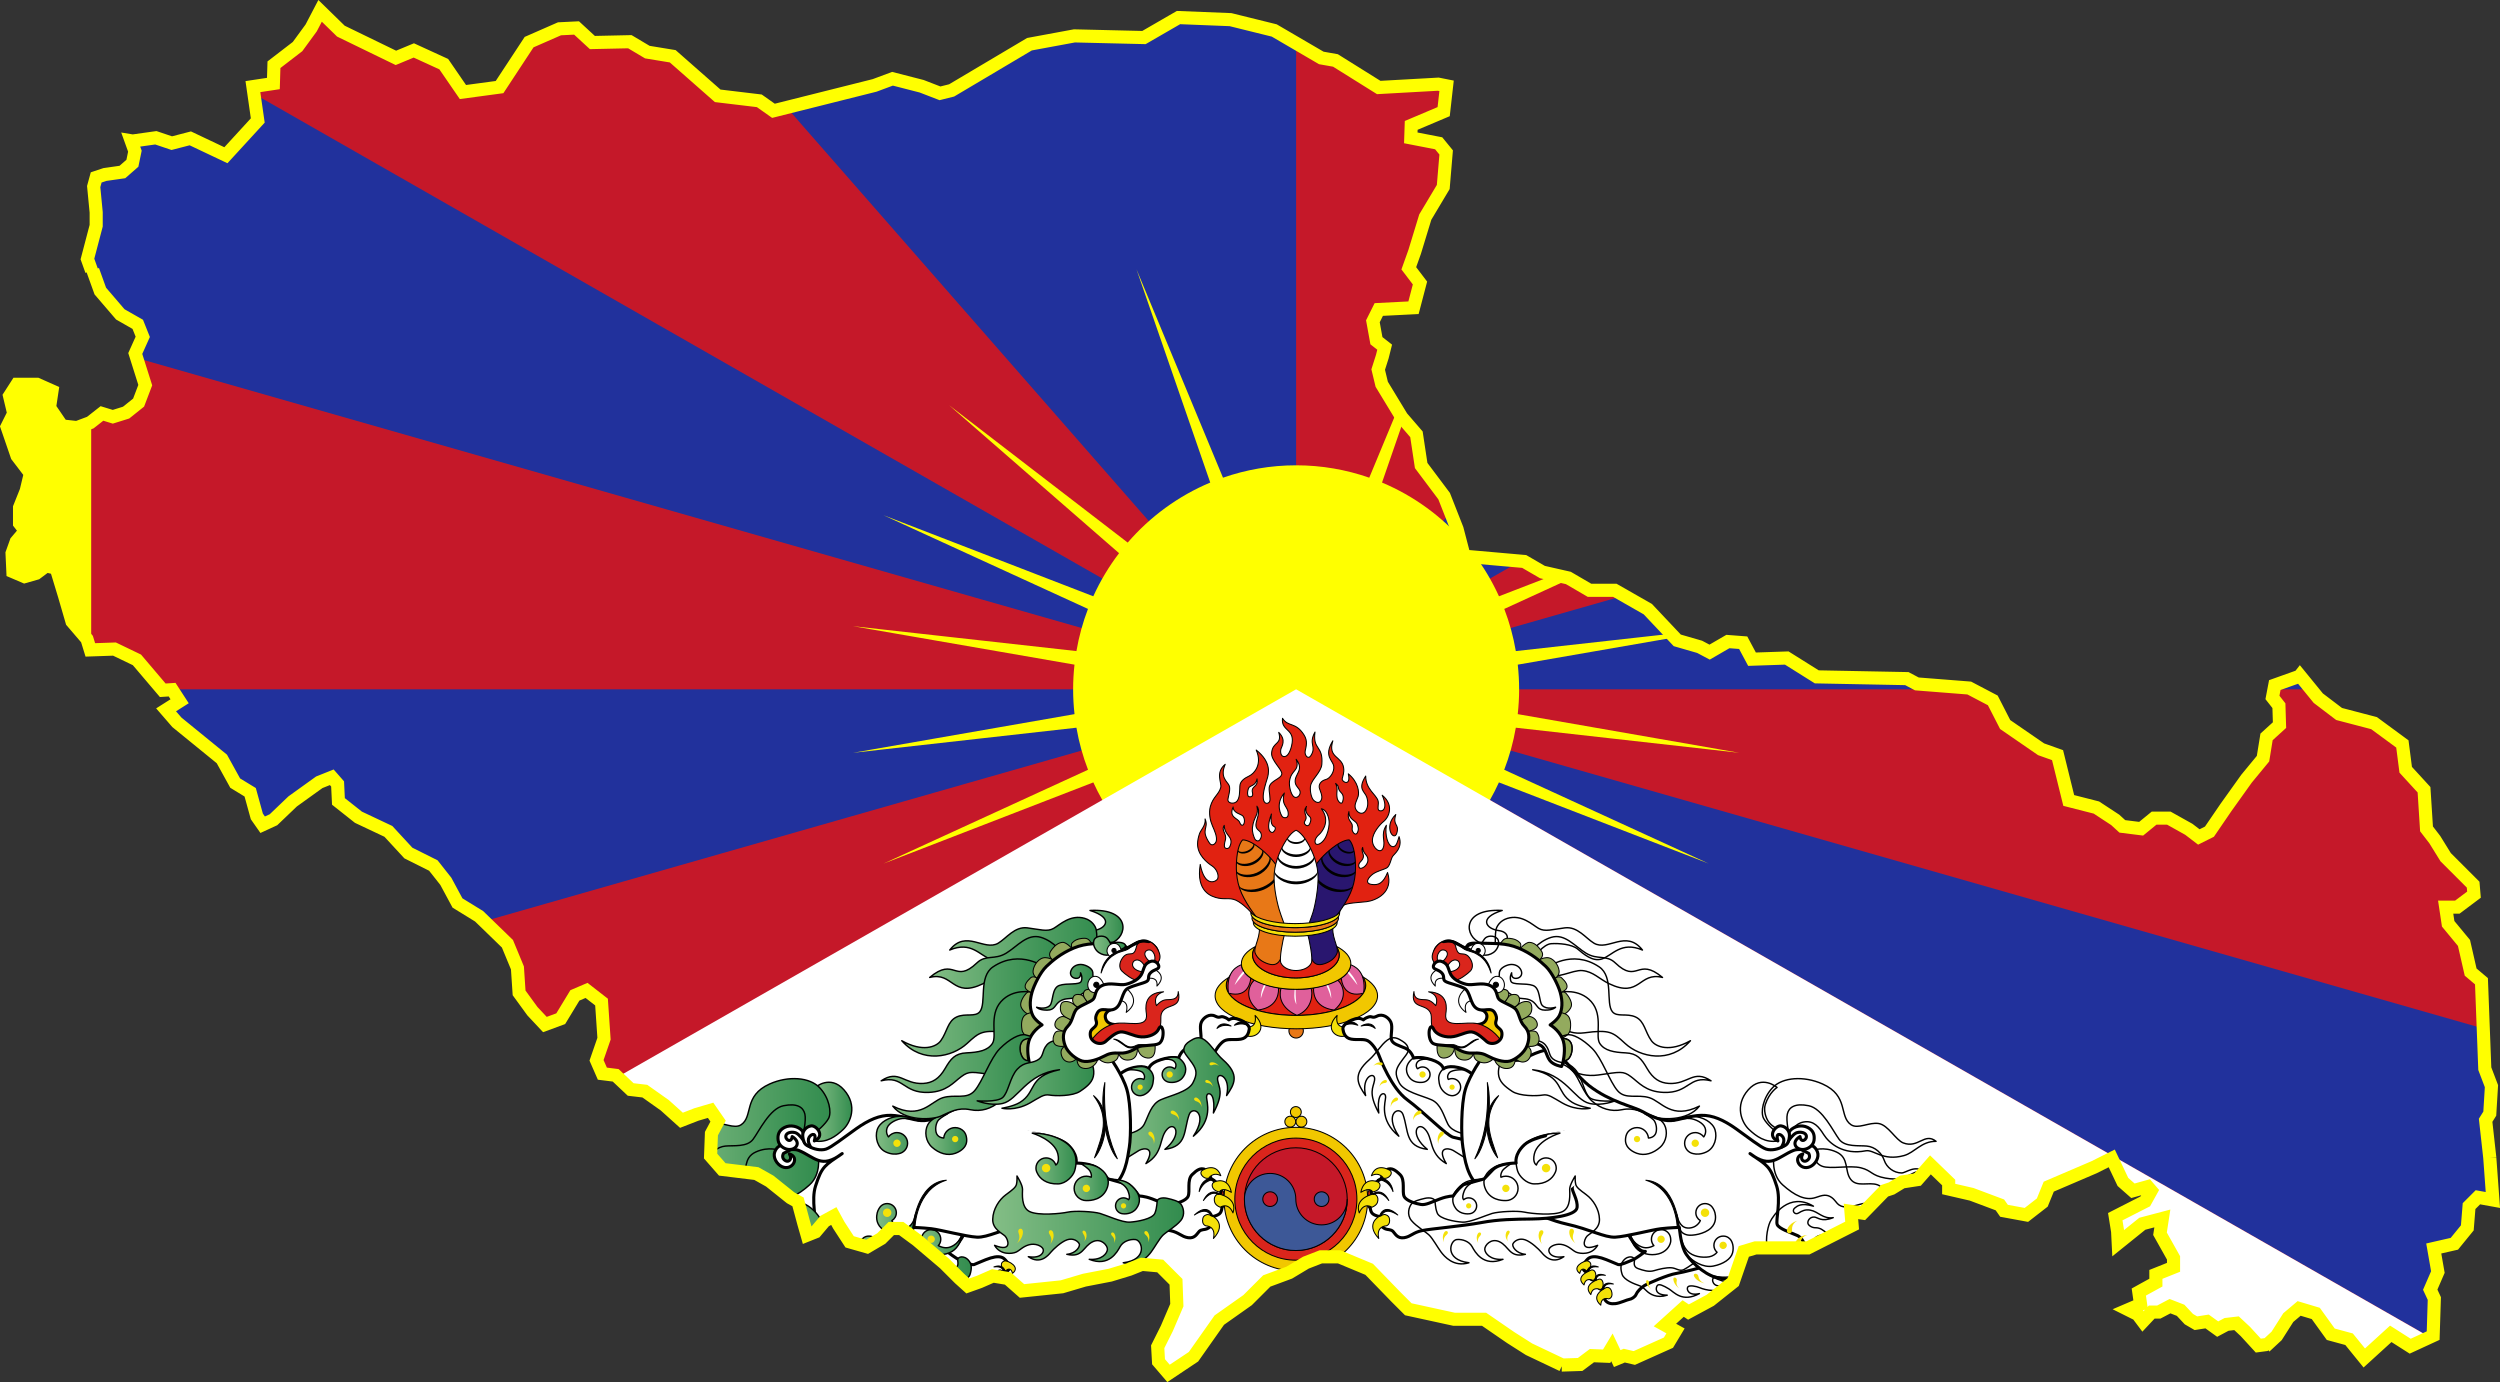 <?xml version="1.0" encoding="UTF-8" standalone="no"?>
<svg
   xmlns:dc="http://purl.org/dc/elements/1.1/"
   xmlns:cc="http://creativecommons.org/ns#"
   xmlns:rdf="http://www.w3.org/1999/02/22-rdf-syntax-ns#"
   xmlns:svg="http://www.w3.org/2000/svg"
   xmlns="http://www.w3.org/2000/svg"
   xmlns:xlink="http://www.w3.org/1999/xlink"
   version="1.0"
   id="svg2"
   height="210.072"
   width="380">
  <rect width="100%" height="100%" fill="#333333" stroke="none"/>
  <defs
     id="defs4">
    <style
       id="style3210"
       type="text/css" />
    <style
       id="style6"
       type="text/css" />
    <linearGradient
       id="grad">
      <stop
         id="stop7"
         offset="0"
         stop-color="#84be86" />
      <stop
         id="stop9"
         offset="1"
         stop-color="#328c4e" />
    </linearGradient>
    <linearGradient
       y2="432.685"
       x2="489.819"
       y1="432.685"
       x1="467.462"
       gradientTransform="scale(0.802,1.247)"
       gradientUnits="userSpaceOnUse"
       id="linearGradient6124"
       xlink:href="#grad" />
    <linearGradient
       y2="796.052"
       x2="258.587"
       y1="796.052"
       x1="204.038"
       gradientTransform="scale(1.48,0.676)"
       gradientUnits="userSpaceOnUse"
       id="linearGradient6126"
       xlink:href="#grad" />
    <linearGradient
       y2="747.735"
       x2="273.141"
       y1="747.735"
       x1="225.854"
       gradientTransform="scale(1.359,0.736)"
       gradientUnits="userSpaceOnUse"
       id="linearGradient6128"
       xlink:href="#grad" />
    <linearGradient
       y2="846.129"
       x2="254.077"
       y1="846.129"
       x1="203.838"
       gradientTransform="scale(1.485,0.673)"
       gradientUnits="userSpaceOnUse"
       id="linearGradient6130"
       xlink:href="#grad" />
    <linearGradient
       y2="987.255"
       x2="281.223"
       y1="987.255"
       x1="250.557"
       gradientTransform="scale(1.592,0.628)"
       gradientUnits="userSpaceOnUse"
       id="linearGradient6132"
       xlink:href="#grad" />
    <linearGradient
       y2="493.488"
       x2="598.447"
       y1="493.488"
       x1="542.721"
       gradientTransform="scale(0.95,1.052)"
       gradientUnits="userSpaceOnUse"
       id="linearGradient6134"
       xlink:href="#grad" />
    <linearGradient
       y2="524.456"
       x2="550.286"
       y1="524.456"
       x1="538.012"
       gradientTransform="scale(0.993,1.007)"
       gradientUnits="userSpaceOnUse"
       id="linearGradient6136"
       xlink:href="#grad" />
    <linearGradient
       y2="509.185"
       x2="555.989"
       y1="509.185"
       x1="542.515"
       gradientTransform="scale(0.956,1.046)"
       gradientUnits="userSpaceOnUse"
       id="linearGradient6138"
       xlink:href="#grad" />
    <linearGradient
       y2="760.719"
       x2="354.003"
       y1="760.719"
       x1="338.713"
       gradientTransform="scale(1.252,0.799)"
       gradientUnits="userSpaceOnUse"
       id="linearGradient6140"
       xlink:href="#grad" />
    <linearGradient
       y2="492.341"
       x2="484.137"
       y1="492.341"
       x1="467.105"
       gradientTransform="scale(1.069,0.935)"
       gradientUnits="userSpaceOnUse"
       id="linearGradient6142"
       xlink:href="#grad" />
    <linearGradient
       y2="855.466"
       x2="274.095"
       y1="855.466"
       x1="236.983"
       gradientTransform="scale(1.845,0.542)"
       gradientUnits="userSpaceOnUse"
       id="linearGradient6144"
       xlink:href="#grad" />
    <linearGradient
       y2="751.111"
       x2="308.171"
       y1="751.111"
       x1="269.236"
       gradientTransform="scale(1.589,0.629)"
       gradientUnits="userSpaceOnUse"
       id="linearGradient6146"
       xlink:href="#grad" />
    <linearGradient
       y2="586.712"
       x2="396.746"
       y1="586.712"
       x1="341.615"
       gradientTransform="scale(1.215,0.823)"
       gradientUnits="userSpaceOnUse"
       id="linearGradient6148"
       xlink:href="#grad" />
    <linearGradient
       y2="627.194"
       x2="381.331"
       y1="627.194"
       x1="321.98"
       gradientTransform="scale(1.26,0.794)"
       gradientUnits="userSpaceOnUse"
       id="linearGradient6150"
       xlink:href="#grad" />
    <linearGradient
       y2="562.517"
       x2="465.663"
       y1="562.517"
       x1="247.152"
       gradientTransform="scale(1.221,0.819)"
       gradientUnits="userSpaceOnUse"
       id="linearGradient6152"
       xlink:href="#grad" />
    <linearGradient
       y2="603.084"
       x2="406.347"
       y1="603.084"
       x1="394.294"
       gradientTransform="scale(1.277,0.783)"
       gradientUnits="userSpaceOnUse"
       id="linearGradient6154"
       xlink:href="#grad" />
    <linearGradient
       y2="537.656"
       x2="454.868"
       y1="537.656"
       x1="430.831"
       gradientTransform="scale(1.108,0.903)"
       gradientUnits="userSpaceOnUse"
       id="linearGradient6156"
       xlink:href="#grad" />
    <linearGradient
       y2="587.198"
       x2="400.593"
       y1="587.198"
       x1="381.474"
       gradientTransform="scale(1.057,0.946)"
       gradientUnits="userSpaceOnUse"
       id="linearGradient6158"
       xlink:href="#grad" />
    <linearGradient
       y2="556.371"
       x2="443.929"
       y1="556.371"
       x1="424.509"
       gradientTransform="scale(1.004,0.996)"
       gradientUnits="userSpaceOnUse"
       id="linearGradient6160"
       xlink:href="#grad" />
    <linearGradient
       y2="867.484"
       x2="292.058"
       y1="867.484"
       x1="274.174"
       gradientTransform="scale(1.398,0.715)"
       gradientUnits="userSpaceOnUse"
       id="linearGradient6162"
       xlink:href="#grad" />
    <linearGradient
       y2="789.109"
       x2="324.816"
       y1="789.109"
       x1="305.902"
       gradientTransform="scale(1.292,0.774)"
       gradientUnits="userSpaceOnUse"
       id="linearGradient6164"
       xlink:href="#grad" />
    <linearGradient
       y2="550.572"
       x2="427.58"
       y1="550.572"
       x1="373.894"
       gradientTransform="scale(0.926,1.08)"
       gradientUnits="userSpaceOnUse"
       id="linearGradient6166"
       xlink:href="#grad" />
    <linearGradient
       y2="528.379"
       x2="580.761"
       y1="528.379"
       x1="565.695"
       gradientTransform="scale(0.904,1.106)"
       gradientUnits="userSpaceOnUse"
       id="linearGradient6168"
       xlink:href="#grad" />
    <linearGradient
       y2="556.079"
       x2="530.238"
       y1="556.079"
       x1="513.235"
       gradientTransform="scale(0.963,1.038)"
       gradientUnits="userSpaceOnUse"
       id="linearGradient6170"
       xlink:href="#grad" />
    <linearGradient
       y2="523.846"
       x2="533.171"
       y1="523.846"
       x1="510.785"
       gradientTransform="scale(0.93,1.075)"
       gradientUnits="userSpaceOnUse"
       id="linearGradient6172"
       xlink:href="#grad" />
    <linearGradient
       y2="855.249"
       x2="371.785"
       y1="855.249"
       x1="311.413"
       gradientTransform="scale(1.467,0.682)"
       gradientUnits="userSpaceOnUse"
       id="linearGradient6174"
       xlink:href="#grad" />
    <linearGradient
       y2="661.226"
       x2="372.047"
       y1="661.226"
       x1="321.758"
       gradientTransform="scale(1.277,0.783)"
       gradientUnits="userSpaceOnUse"
       id="linearGradient6176"
       xlink:href="#grad" />
    <linearGradient
       y2="674.429"
       x2="388.898"
       y1="674.429"
       x1="346.952"
       gradientTransform="scale(1.296,0.771)"
       gradientUnits="userSpaceOnUse"
       id="linearGradient6178"
       xlink:href="#grad" />
    <linearGradient
       y2="655.542"
       x2="383.355"
       y1="655.542"
       x1="366.577"
       gradientTransform="scale(1.101,0.909)"
       gradientUnits="userSpaceOnUse"
       id="linearGradient6180"
       xlink:href="#grad" />
    <linearGradient
       y2="496.802"
       x2="518.724"
       y1="496.802"
       x1="329.171"
       gradientTransform="scale(1.052,0.951)"
       gradientUnits="userSpaceOnUse"
       id="linearGradient6182"
       xlink:href="#grad" />
    <clipPath
       id="clipPath6612"
       clipPathUnits="userSpaceOnUse">
      <path
         id="path6614"
         style="display:inline;fill:none;fill-rule:evenodd;stroke:#ffff00;stroke-width:6.042;stroke-linecap:butt;stroke-linejoin:miter;stroke-miterlimit:4;stroke-dasharray:none;stroke-dashoffset:0;stroke-opacity:1"
         d="m 42.208,166.297 -1.918,-5.371 4.028,-15.346 0,-6.138 -1.151,-11.893 1.151,-4.22 4.028,-1.343 8.056,-1.151 4.604,-4.028 1.151,-5.563 -1.726,-4.795 0.7,0.116 10.676,-1.504 7.339,2.48 8.539,-2.211 16.405,7.775 14.681,-16.012 -2.237,-15.606 9.437,-1.427 0.265,-8.662 10.866,-8.355 6.29,-8.61 4.101,-7.859 9.572,9.343 25.361,12.323 8.262,-3.428 13.799,6.326 8.824,12.842 16.88,-2.277 13.619,-20.717 14.003,-6.138 7.865,-0.384 7.289,6.714 17.264,-0.384 8.056,4.796 11.701,1.918 20.717,18.223 19.182,2.302 6.522,4.604 46.612,-11.701 8.248,-3.069 13.427,3.453 8.44,3.261 5.371,-1.343 35.87,-21.292 20.716,-3.836 32.034,0.767 15.921,-9.207 23.977,0.959 20.141,4.987 21.676,12.66 6.522,1.151 19.949,12.468 27.43,-1.535 3.836,0.767 -1.343,11.893 -14.962,6.33 -0.192,5.755 12.852,2.494 3.453,4.22 -1.343,15.921 -8.279,13.862 -4.883,16.005 -2.713,7.596 5.154,6.782 -2.984,11.394 -16.005,0.814 -2.713,5.425 1.628,8.952 3.798,2.984 -1.085,4.34 -1.899,5.968 1.628,6.782 9.223,15.191 6.782,7.867 2.17,14.377 10.58,14.106 5.968,15.191 3.255,12.479 27.67,2.442 8.409,4.883 11.936,2.713 9.766,5.697 11.665,0 15.191,8.681 13.564,14.377 10.308,2.984 4.612,2.441 8.409,-4.883 7.053,0.543 4.069,7.596 16.005,-0.543 13.835,8.681 41.505,0.814 4.612,2.441 24.143,1.899 10.851,5.697 5.697,11.122 16.548,11.393 7.596,2.713 5.154,20.888 12.75,3.255 8.681,5.697 3.255,2.984 8.681,1.085 5.968,-4.883 6.782,0 9.223,5.154 4.612,3.527 4.883,-2.441 7.596,-11.122 9.495,-13.292 7.596,-9.223 1.628,-10.037 5.968,-5.425 -0.271,-8.952 -2.984,-3.798 1.085,-5.697 11.393,-4.069 0.202,-0.26 8.44,10.358 9.591,7.289 16.113,4.22 13.044,9.591 1.535,11.893 8.44,9.207 1.151,18.031 3.836,4.987 4.987,8.056 12.66,12.66 0.384,4.604 -7.673,5.755 -5.371,0 1.151,7.673 7.289,8.824 3.069,13.427 4.987,4.22 1.534,40.282 3.069,8.056 -0.767,12.66 -1.918,3.069 1.918,17.264 m 0,0 1.423,19.463 -6.899,-1.253 -4.069,4.069 -0.814,10.037 -5.968,7.324 -9.495,2.17 1.899,10.851 -3.527,8.138 1.899,4.069 -0.543,17.09 -10.58,4.883 -8.952,-5.697 -12.207,11.122 -7.003,-8.634 -8.44,-2.302 -6.905,-9.591 -7.673,-2.302 -4.987,4.22 -5.371,8.44 -5.371,4.987 0.991,-1.058 -4.069,0.543 -5.968,-6.511 -4.069,-3.798 -4.612,0.543 -4.069,2.17 -4.883,-3.527 -5.154,0.814 -3.255,-1.899 -3.798,-4.069 -4.883,-1.899 -5.154,2.713 -3.255,0 -4.069,4.34 -2.441,-3.255 -4.34,-2.17 5.697,-2.441 -0.814,-5.697 2.442,-1.356 5.425,-2.984 0,-3.798 8.138,-3.255 0,-4.34 -6.239,-11.122 1.085,-7.053 -9.223,2.441 -11.122,8.952 -0.271,-5.426 -1.085,-6.782 13.835,-7.053 2.713,-4.883 -1.628,-1.899 -6.782,1.899 -4.612,-4.069 -5.154,-10.851 -8.138,4.069 -20.888,8.952 -2.984,7.324 -7.324,5.697 -10.308,-1.899 -1.899,-2.713 -13.021,-4.883 -10.58,-2.441 0,-2.984 -8.41,-8.138 -5.968,6.782 -7.053,1.085 -4.883,2.984 -3.255,1.085 -10.037,10.308 -5.425,-0.814 0.543,6.511 -20.346,10.308 -24.143,0 -5.426,1.628 -4.883,14.106 -10.58,8.41 -10.037,5.425 -2.441,-1.628 -8.41,7.596 4.883,2.713 -3.255,5.425 -15.734,7.053 -4.612,-1.085 -3.255,1.356 -2.442,-5.154 -2.441,4.069 -6.782,-0.271 -5.426,4.069 -8.409,0.271 0.204,0.003 -15.346,-7.289 -8.44,-5.371 -12.276,-8.44 -13.811,0 -21.1,-4.604 -5.755,-5.755 -12.276,-12.66 -13.811,-5.755 -8.44,0 -6.906,2.685 -7.673,4.604 -10.358,3.836 -8.824,8.824 -13.044,9.207 -11.893,16.88 -11.509,7.673 -4.604,-5.371 -0.384,-6.906 4.22,-8.44 4.604,-10.742 -0.384,-10.742 -7.289,-7.289 -8.44,-0.767 -5.755,2.302 -8.824,2.685 -11.893,2.302 -10.358,3.069 -18.415,1.918 -6.522,-5.755 -6.906,-1.151 -6.138,2.685 -5.371,1.918 -3.836,-3.453 -6.906,-6.906 -12.66,-10.742 -7.289,-5.371 -4.604,0 -4.604,4.604 -6.522,3.836 -8.056,-2.302 -4.987,-7.673 -2.302,-4.22 -4.22,2.302 -4.22,4.987 -3.836,1.535 -1.535,-5.371 -2.685,-9.975 -3.453,-1.918 -9.591,-7.673 -6.138,-3.453 -15.729,-1.918 -5.371,-6.138 0.384,-10.358 3.069,-5.755 -3.453,-4.987 -6.522,1.918 -6.905,2.686 -7.673,-6.906 -9.207,-6.522 -6.522,-0.767 -6.905,-6.522 -6.138,-0.767 -2.685,-6.138 3.453,-9.975 -1.151,-16.88 -6.906,-5.371 -5.371,2.302 -6.522,10.742 -7.289,2.685 -5.755,-6.138 -6.138,-8.44 -0.767,-11.509 -4.604,-11.126 -13.044,-12.66 -9.975,-6.138 -5.371,-9.975 -5.755,-7.289 -11.509,-5.755 -9.207,-9.975 -13.811,-6.522 -9.207,-7.289 -0.384,-8.056 -2.686,-3.069 -5.755,2.302 -12.276,8.824 -8.824,8.44 -4.987,2.302 -2.686,-3.836 -3.069,-11.126 -6.905,-4.22 -6.138,-11.125 -20.717,-16.88 -4.987,-5.755 6.245,-3.958 -3.471,-5.344 -4.308,0.286 -11.893,-14.003 -10.358,-4.987 -11.126,0.384 -1.535,-4.987 -6.906,-8.056 -3.453,-11.893 -3.836,-12.66 -4.604,-1.151 -4.604,3.453 -5.371,1.534 -5.371,-2.302 -0.384,-8.44 1.918,-5.371 4.22,-4.987 -2.685,-3.453 0,-7.289 3.069,-7.673 1.918,-8.056 -6.138,-8.056 -4.604,-13.427 3.069,-6.138 -1.918,-8.056 3.453,-5.371 9.207,0 6.906,3.069 -1.151,7.673 5.755,8.44 6.905,0.767 6.138,-2.302 5.371,-4.22 4.987,1.535 6.138,-1.918 5.755,-4.604 3.069,-8.056 -4.604,-14.578 3.453,-7.673 -2.302,-5.755 -8.056,-4.604 -9.207,-10.742 -3.453,-9.591" />
    </clipPath>
  </defs>
  <g
     transform="translate(-61.29,-408.454)"
     style="display:inline"
     id="layer3">
    <g
       clip-path="url(#clipPath6612)"
       transform="matrix(0.33,0,0,0.33,61.29,394.74)"
       id="g4529">
      <path
         style="fill:#ffff00;fill-opacity:1"
         id="path11"
         d="m 0,0 0,720 1152,0 0,-720 z" />
      <path
         style="fill:#c51829;fill-opacity:1"
         id="path13"
         d="m 596.99,620 555.01,56.187 0,-634.28 -1110,0 0,634.28" />
      <g
         style="fill:#21319c;fill-opacity:1"
         id="g15">
        <path
           style="fill:#21319c;fill-opacity:1"
           id="path17"
           d="m 597,359.06 0,-317.16 -277.69,0 z" />
        <path
           style="fill:#21319c;fill-opacity:1"
           id="path19"
           d="M 597,359.06 1152,41.9 873.97,41.9 Z" />
        <path
           style="fill:#21319c;fill-opacity:1"
           id="path21"
           d="m 1152,200.47 0,158.59 -1110,0 0,158.56 z" />
        <path
           style="fill:#21319c;fill-opacity:1"
           id="path23"
           d="M 1152,676.14 1152,517.63 42,200.47 42,41.91 Z" />
      </g>
      <path
         style="fill:#ffff00;fill-opacity:1"
         id="path25"
         d="m 392.87,329.97 102.05,17.726 c -0.408,3.732 -0.632,7.516 -0.632,11.355 0,3.868 0.225,7.685 0.64,11.441 l -102.04,17.813 102.92,-11.563 c 1.158,6.703 2.963,13.182 5.344,19.374 l -94.205,43.224 96.647,-37.403 c 1.266,2.774 2.643,5.487 4.14,8.123 l 178.54,10e-4 c 1.495,-2.636 2.874,-5.349 4.14,-8.123 l 96.646,37.403 -94.206,-43.224 c 2.382,-6.192 4.187,-12.671 5.345,-19.374 l 102.92,11.563 -102.04,-17.813 c 0.414,-3.757 0.641,-7.573 0.641,-11.441 0,-3.839 -0.227,-7.623 -0.632,-11.355 l 102.05,-17.726 -102.94,11.476 c -1.148,-6.719 -2.944,-13.211 -5.321,-19.419 l 94.22,-43.177 -96.657,37.357 c -3.226,-7.082 -7.215,-13.735 -11.879,-19.849 l 78.264,-68.147 -82.245,63.261 c -10.31,-11.931 -23.281,-21.47 -38.01,-27.65 l 33.979,-98.248 -39.859,96.01 c -10.556,-3.681 -21.882,-5.707 -33.686,-5.707 -11.803,0 -23.128,2.026 -33.684,5.707 l -39.86,-96.01 33.98,98.248 c -14.729,6.181 -27.701,15.719 -38.01,27.65 l -82.246,-63.261 78.266,68.147 c -4.665,6.114 -8.654,12.768 -11.878,19.849 l -96.659,-37.357 94.22,43.177 c -2.378,6.208 -4.171,12.7 -5.321,19.419 z" />
      <path
         style="fill:#ffffff"
         id="path27"
         d="M 596.99,359.05 1152,676.19 42,676.19 596.99,359.05 Z" />
      <g
         style="fill:#da251c;stroke:#000000;stroke-width:0.476"
         id="g29">
        <path
           style="fill:#f1c700"
           id="path31"
           d="m 629.96,593.89 c 0,18.271 -14.811,33.082 -33.081,33.082 -18.268,0 -33.082,-14.812 -33.082,-33.082 0,-18.269 14.814,-33.079 33.082,-33.079 18.27,0 33.081,14.81 33.081,33.079 z" />
        <path
           id="path33"
           d="m 624.99,593.89 c 0,15.526 -12.586,28.112 -28.112,28.112 -15.526,0 -28.112,-12.586 -28.112,-28.112 0,-15.526 12.586,-28.112 28.112,-28.112 15.526,0 28.112,12.586 28.112,28.112 z" />
        <path
           style="fill:#c51829;fill-opacity:1"
           id="path35"
           d="m 620.54,593.89 c 0,13.069 -10.594,23.663 -23.663,23.663 -13.069,0 -23.663,-10.594 -23.663,-23.663 0,-13.069 10.594,-23.663 23.663,-23.663 13.069,0 23.663,10.594 23.663,23.663 z" />
        <path
           style="fill:#3d5897;fill-opacity:1"
           id="path37"
           d="m 620.54,593.9 c 0,13.065 -10.594,23.661 -23.663,23.661 -13.069,0 -23.702,-10.596 -23.702,-23.661 0,-6.541 5.301,-11.858 11.848,-11.858 6.552,0 11.836,5.317 11.836,11.858 0,6.542 5.296,11.849 11.85,11.849 6.542,-10e-4 11.831,-5.307 11.831,-11.849 z" />
        <path
           style="fill:#c51829;fill-opacity:1"
           id="path39"
           d="m 588.41,593.89 c 0,1.868 -1.509,3.382 -3.38,3.382 -1.871,0 -3.382,-1.514 -3.382,-3.382 0,-1.864 1.511,-3.384 3.382,-3.384 1.871,0 3.38,1.519 3.38,3.384 z" />
        <path
           style="fill:#3d5897;fill-opacity:1"
           id="path41"
           d="m 612.11,593.89 c 0,1.868 -1.508,3.382 -3.38,3.382 -1.871,0 -3.385,-1.514 -3.385,-3.382 0,-1.864 1.514,-3.384 3.385,-3.384 1.873,0 3.38,1.519 3.38,3.384 z" />
        <g
           style="fill:#f1c700;fill-opacity:1"
           id="g4968">
          <path
             style="fill:#f1c700;fill-opacity:1"
             d="m 596.87,556.27 c -1.38,0 -2.501,-1.117 -2.501,-2.5 0,-1.385 1.121,-2.507 2.501,-2.507 1.384,0 2.502,1.122 2.502,2.507 0,1.382 -1.118,2.5 -2.502,2.5 z"
             id="path43" />
          <path
             style="fill:#f1c700;fill-opacity:1"
             d="m 596.81,558.2 c 0,1.385 -1.117,2.506 -2.502,2.506 -1.385,0 -2.501,-1.121 -2.501,-2.506 0,-1.378 1.116,-2.502 2.501,-2.502 1.385,0 2.502,1.124 2.502,2.502 z"
             id="path45" />
          <path
             style="fill:#f1c700;fill-opacity:1"
             d="m 601.94,558.2 c 0,1.385 -1.116,2.506 -2.5,2.506 -1.386,0 -2.506,-1.121 -2.506,-2.506 0,-1.378 1.12,-2.502 2.506,-2.502 1.384,0 2.5,1.124 2.5,2.502 z"
             id="path47" />
          <path
             style="fill:#f1c700;fill-opacity:1"
             d="m 596.87,631.52 c 1.379,0 2.506,1.12 2.506,2.5 0,1.384 -1.127,2.502 -2.506,2.502 -1.384,0 -2.5,-1.118 -2.5,-2.502 0,-1.38 1.116,-2.5 2.5,-2.5 z"
             id="path49" />
          <path
             style="fill:#f1c700;fill-opacity:1"
             d="m 596.94,629.58 c 0,-1.38 1.118,-2.5 2.502,-2.5 1.382,0 2.504,1.12 2.504,2.5 0,1.386 -1.122,2.506 -2.504,2.506 -1.384,0 -2.502,-1.12 -2.502,-2.506 z"
             id="path51" />
          <path
             style="fill:#f1c700;fill-opacity:1"
             d="m 591.81,629.58 c 0,-1.38 1.116,-2.5 2.5,-2.5 1.384,0 2.505,1.12 2.505,2.5 0,1.386 -1.121,2.506 -2.505,2.506 -1.384,0 -2.5,-1.12 -2.5,-2.506 z"
             id="path53" />
        </g>
        <path
           id="path55"
           d="m 639.5,593.89 c 0,1.381 -1.12,2.501 -2.501,2.501 -1.381,0 -2.501,-1.12 -2.501,-2.501 0,-1.381 1.12,-2.501 2.501,-2.501 1.381,0 2.501,1.12 2.501,2.501 z" />
        <path
           id="path57"
           d="m 635.07,596.46 c 0,1.382 -1.121,2.503 -2.503,2.503 -1.382,0 -2.503,-1.121 -2.503,-2.503 0,-1.382 1.121,-2.503 2.503,-2.503 1.382,0 2.503,1.121 2.503,2.503 z" />
        <path
           id="path59"
           d="m 632.57,588.83 c -1.381,0 -2.502,1.115 -2.502,2.5 0,1.385 1.121,2.504 2.502,2.504 1.382,0 2.502,-1.119 2.502,-2.504 0,-1.385 -1.12,-2.5 -2.502,-2.5 z" />
        <path
           id="path61"
           d="m 559.25,593.89 c 0,-1.378 -1.115,-2.504 -2.5,-2.504 -1.384,0 -2.501,1.126 -2.501,2.504 0,1.383 1.117,2.5 2.501,2.5 1.385,0 2.5,-1.118 2.5,-2.5 z" />
        <path
           id="path63"
           d="m 563.68,591.33 c 0,1.382 -1.121,2.503 -2.503,2.503 -1.382,0 -2.503,-1.121 -2.503,-2.503 0,-1.382 1.121,-2.503 2.503,-2.503 1.382,0 2.503,1.121 2.503,2.503 z" />
        <path
           id="path65"
           d="m 563.68,596.45 c 0,1.382 -1.12,2.502 -2.502,2.502 -1.382,0 -2.502,-1.12 -2.502,-2.502 0,-1.382 1.12,-2.502 2.502,-2.502 1.382,0 2.502,1.12 2.502,2.502 z" />
      </g>
      <g
         style="stroke-width:0.476"
         id="g67">
        <g
           style="fill:#e0609b;stroke:#000000"
           id="g69">
          <path
             style="fill:#e87817"
             id="path71"
             d="m 600.33,516.36 c 0,1.84 -1.487,3.326 -3.325,3.326 -1.84,0 -3.326,-1.486 -3.326,-3.326 0,-1.838 1.486,-3.324 3.326,-3.324 1.838,0 3.325,1.486 3.325,3.324 z" />
          <path
             style="fill:#e12211"
             id="path73"
             d="m 622.04,486.76 c -1.398,5.898 -12.077,10.491 -25.054,10.491 -13.008,0 -23.717,-4.616 -25.07,-10.542 -4.437,2.376 -7.1,5.4 -7.1,8.691 0,7.66 14.382,13.867 32.124,13.867 17.74,0 32.118,-6.207 32.118,-13.867 0,-3.268 -2.629,-6.274 -7.018,-8.64 z" />
          <path
             id="path75"
             d="m 597.44,497.25 c -2.56,0 -5.03,-0.179 -7.36,-0.514 -0.354,0.997 -2.361,8.101 7.313,12.53 7.429,-2.847 7.275,-10.72 6.511,-12.41 -2.063,0.254 -4.228,0.394 -6.464,0.394 z" />
          <path
             id="path77"
             d="m 571.8,485.93 c -1.184,0.502 -7.366,2.488 -5.974,13.064 9.224,2.535 10.25,-5.694 10.28,-6.938 -2.553,-1.761 -4.104,-3.864 -4.306,-6.126 z" />
          <path
             id="path79"
             d="m 588.87,496.54 c 0.079,1.021 0.6,9.042 -9.55,10.257 -7.443,-6.215 -2.961,-13.113 -1.307,-13.851 2.84,1.615 6.58,2.866 10.857,3.594 z" />
          <path
             id="path81"
             d="m 617.82,492.06 c 0.027,1.243 1.056,9.473 10.279,6.938 1.392,-10.576 -4.792,-12.563 -5.976,-13.064 -0.198,2.261 -1.752,4.364 -4.303,6.126 z" />
          <path
             id="path83"
             d="m 615.91,492.95 c 1.654,0.737 6.138,7.636 -1.308,13.851 -10.149,-1.215 -9.625,-9.235 -9.55,-10.257 4.278,-0.728 8.019,-1.979 10.858,-3.594 z" />
          <path
             style="fill:#f1c700"
             id="path85"
             d="m 627.78,491.52 c 0.831,1.236 1.284,2.536 1.284,3.881 0,7.66 -14.378,13.867 -32.118,13.867 -17.741,0 -32.124,-6.207 -32.124,-13.867 0,-1.237 0.381,-2.438 1.089,-3.585 -3.936,2.409 -6.231,5.296 -6.231,8.405 0,8.402 16.749,15.207 37.411,15.207 20.669,0 37.421,-6.805 37.421,-15.207 0.001,-3.238 -2.495,-6.233 -6.732,-8.701 z" />
        </g>
        <g
           style="fill:#ffffff"
           id="g87">
          <path
             id="path89"
             d="m 597.12,504.23 c -1.458,-2.815 -0.844,-5.285 -0.803,-6.996 0.16,0.004 0.317,0.005 0.478,0.005 -0.06,0.894 -0.052,3.593 0.325,6.991 z" />
          <path
             id="path91"
             d="m 572.84,488.82 c -0.661,0.648 -2.937,3.078 -4.184,6.476 2.1,-2.619 4.031,-5.024 4.688,-5.757 -0.181,-0.236 -0.351,-0.477 -0.504,-0.719 z" />
          <path
             id="path93"
             d="m 582.4,494.9 c -0.296,0.59 -1.664,3.014 -1.664,6.553 1.033,-3.603 2.047,-5.626 2.423,-6.3 -0.261,-0.084 -0.511,-0.164 -0.759,-0.253 z" />
          <path
             id="path95"
             d="m 620.59,489.54 c 0.657,0.732 2.588,3.138 4.688,5.757 -1.247,-3.397 -3.522,-5.827 -4.184,-6.476 -0.154,0.242 -0.321,0.483 -0.504,0.719 z" />
          <path
             id="path97"
             d="m 610.77,495.16 c 0.373,0.674 1.387,2.697 2.419,6.3 0,-3.539 -1.367,-5.963 -1.664,-6.553 -0.247,0.089 -0.496,0.169 -0.755,0.253 z" />
        </g>
        <g
           style="stroke:#000000"
           id="g99">
          <path
             style="fill:#e12211;stroke-linecap:round;stroke-linejoin:round"
             id="path101"
             d="m 576.26,461.85 c 0,0 -2.332,-2.805 -5.756,-4.99 -3.421,-2.194 -5.785,-0.894 -9.277,-1.612 -3.316,-0.688 -10.426,-2.966 -8.386,-15.539 2.053,11.032 7.61,7.926 8.077,6.467 0.581,-1.814 -0.708,-4.537 -2.603,-5.753 -2.393,-1.538 -6.708,-5.063 -6.708,-10.131 0,-1.56 0.377,-3.218 0.901,-4.756 0.566,-1.675 3.003,-3.86 2.557,-6.782 1.879,4.552 -2.285,4.675 2.022,11.125 1.16,1.736 2.86,0.363 3.148,-0.958 0.442,-2.052 -0.822,-4.79 -1.779,-6.984 -0.962,-2.188 -1.82,-5.789 -0.962,-8.896 1.235,-4.453 3.868,-5.447 4.794,-8.768 0.561,-2.009 -2.656,-6.852 2.054,-10.679 -2.584,5.996 0.959,7.939 1.779,9.723 0.822,1.78 -0.417,5.209 -0.547,6.435 -0.171,1.612 2.178,2.282 3.695,1.265 1.955,-1.3 1.678,-5.234 1.819,-7.422 0.136,-2.197 1.985,-3.532 4.311,-4.627 2.329,-1.094 6.149,-5.379 3.219,-11.946 7.264,5.734 5.718,11.09 5.029,13.282 -0.683,2.191 -2.052,6.301 -1.771,9.035 0.27,2.742 2.184,2.602 2.868,1.508 0.688,-1.095 -0.373,-4.674 -0.138,-6.573 0.4,-3.227 5.537,-3.862 5.804,-6.267 0.222,-2.001 -4.978,-6.153 -4.694,-9.609 0.445,-5.436 4.978,-3.62 3.275,-9.52 3.697,3.697 1.232,6.499 0.959,7.867 -0.273,1.371 0.055,3.479 1.78,3.291 1.233,-0.141 2.381,-1.729 3.149,-4.795 2.085,-8.319 -4.873,-6.527 -4.146,-12.84 2.566,4.148 5.99,1.523 9.867,7.603 1.874,2.938 0.988,5.373 0.579,7.425 -0.411,2.058 1.371,4.114 2.603,2.195 2.794,-4.354 -1.274,-5.243 1.916,-10.888 -1.149,8.436 3.851,5.978 3.147,14.858 -0.291,3.675 -4.79,6.982 -5.206,10 -0.347,2.572 0.449,5.575 1.406,6.533 1.584,1.586 3.188,1.326 3.699,-0.549 0.407,-1.503 -0.413,-3.114 -0.962,-4.759 -0.621,-1.868 0.601,-3.651 2.979,-4.243 1.821,-0.453 3.977,-3.488 3.56,-6.16 -0.426,-2.792 -4.774,-4.581 -0.408,-11.643 -2.45,7.937 4.134,6.937 4.962,12.396 0.353,2.322 -0.43,3.844 -0.648,5.063 -0.282,1.556 4.211,3.806 2.811,-2.258 4.718,3.862 5.063,8.629 4.517,10.407 -0.551,1.78 -2.056,3.968 -1.098,5.886 0.958,1.918 3.249,2.671 4.52,0.822 1.059,-1.541 1.366,-3.745 0.582,-6.299 -0.844,-2.749 -4.469,-3.581 -0.513,-9.793 0,6.212 4.919,8.503 5.714,11.504 0.393,1.481 -0.442,3.219 0.242,4.176 0.685,0.962 4.938,0.58 1.645,-6.843 5.86,4.789 2.737,10.437 0.82,11.948 -1.914,1.506 -5.339,5.441 -5.339,8.867 0,3.422 3.704,6.521 4.929,3.559 1.353,-3.271 -1.383,-6.007 1.507,-10.547 -0.765,4.582 0.693,9.567 2.872,9.859 1.819,0.244 2.356,-2.655 2.982,-4.622 1.839,5.22 -2.16,7.878 -2.982,9.109 -0.822,1.229 -1.197,4.484 -2.738,5.342 -1.29,0.713 -4.38,1.406 -6.296,2.769 -1.916,1.368 -4.174,4.275 -0.683,4.799 3.212,0.479 5.377,-0.508 7.391,-5.48 2.98,9.223 -5.41,12.905 -9.586,13.423 -3.398,0.415 -9.174,0.544 -10.818,1.776 -1.643,1.231 -1.643,3.214 -1.643,3.214 0,0 -2.602,4.729 -7.805,5.824 -5.201,1.097 -19.718,1.917 -23.962,0.273 -4.244,-1.644 -7.4,-3.84 -9.036,-6.097 z m 66.648,-45.118 c -5.9,5.665 -0.803,12.679 0.446,8.628 1.39,-4.507 -2.096,-3.241 -0.446,-8.628 z m -16.259,21.773 c -1.02,1.02 -0.98,2.195 -0.445,2.808 0.445,0.512 1.472,0.037 2.156,-0.475 0.687,-0.517 1.664,-1.645 1.715,-3.082 0.09,-2.557 -2.178,-2.633 -2.433,-5.856 -1.2,2.4 2.089,3.523 -0.993,6.605 z m -5.342,-23.107 c -1.089,3.51 1.18,4.697 1.493,6.006 0.308,1.287 -0.256,1.855 0.151,2.93 0.411,1.075 1.594,2.105 2.26,0.769 0.75,-1.494 0.432,-2.606 -0.099,-3.952 -0.686,-1.743 -3.805,-1.993 -3.805,-5.753 z m -6.11,-12.98 c 1.332,2.896 0.14,3.552 0.716,6.829 0.206,1.17 1.912,3.409 2.519,1.591 0.512,-1.535 0.41,-3.078 -0.617,-4.105 -2.288,-2.287 -0.356,-2.552 -2.618,-4.315 z m -6.574,11.655 c 4.591,5.847 -0.048,11.04 -1.026,11.864 -0.977,0.821 -1.542,1.692 -1.797,2.513 -0.255,0.826 -0.052,2.363 1.384,2.004 1.439,-0.361 2.673,-1.848 3.339,-3.081 0.668,-1.229 1.598,-4.002 1.696,-6.265 0.15,-3.439 -1.505,-6.773 -3.596,-7.035 z m -6.832,-1.077 c -1.868,2.38 0.052,3.88 -0.203,5.494 -0.149,0.946 -0.924,1.438 -0.768,2.206 0.15,0.773 1.229,1.593 1.949,0.976 0.716,-0.614 1.334,-2.668 0.82,-3.539 -0.511,-0.875 -2.979,-2.11 -1.798,-5.137 z m -10.214,-6.161 c -4.343,5.054 -1.492,10.216 -0.927,10.889 0.566,0.664 2.617,0.929 2.72,-0.98 0.208,-3.886 -3.511,-3.886 -1.793,-9.909 z m -5.958,9.653 c -2.987,8.139 0.14,8.804 0.716,8.42 0.772,-0.511 1.334,-1.54 0.979,-2.258 -0.361,-0.72 -2.432,-0.107 -1.695,-6.162 z m -6.676,-3.597 c 0.979,4.318 -1.437,4.527 -2.058,9.865 -0.236,2.036 0.67,4.361 1.079,5.182 0.409,0.826 1.596,1.42 2.314,0.46 0.77,-1.025 0.973,-2.206 0.408,-3.337 -0.463,-0.928 -2.241,-1.436 -2.211,-3.542 0.033,-2.143 2.449,-6.185 0.468,-8.628 z m -10.94,0.363 c -2.247,4.872 2.253,5.163 2.93,6.979 0.414,1.11 1.229,2.056 1.897,0.98 0.67,-1.079 0.413,-3.081 -0.465,-3.906 -0.871,-0.819 -4.362,-1.265 -4.362,-4.053 z m -4.108,8.473 c -1.598,2.482 1.319,3.732 0.512,6.723 -0.445,1.646 -0.615,2.771 -0.308,3.393 0.308,0.615 1.695,0.924 2.313,-0.258 0.615,-1.178 0.702,-2.16 0.511,-3.135 -0.357,-1.824 -3.028,-3.174 -3.028,-6.723 z m 11.4,-17.44 c -0.453,0.623 -0.874,2.411 -0.566,3.54 0.311,1.131 1.802,0.835 2.107,0.257 0.463,-0.871 -0.183,-1.63 -0.053,-2.613 0.253,-1.906 2.894,-1.781 2.208,-5.139 -0.553,3.096 -3.03,3.029 -3.696,3.955 z m 18.637,-2.621 c -0.215,2.016 0.618,5.6 1.899,6.776 1.285,1.182 2.946,-0.305 3.028,-1.744 0.104,-1.831 -1.932,-2.553 -2.253,-4.616 -0.617,-3.965 4.399,-5.675 0.409,-10.788 1.866,5.655 -2.465,4.573 -3.083,10.372 z" />
          <path
             style="fill:#f1c700"
             id="path103"
             d="m 615.28,477.31 c 1.009,1.263 1.566,2.65 1.566,4.11 0,5.835 -8.932,10.569 -19.953,10.569 -11.018,0 -19.952,-4.734 -19.952,-10.569 0,-1.4 0.521,-2.734 1.455,-3.958 -4.11,2.104 -6.614,4.901 -6.614,7.977 0,6.521 11.282,11.808 25.208,11.808 13.924,0 25.213,-5.286 25.213,-11.808 0,-3.154 -2.634,-6.012 -6.923,-8.129 z" />
          <path
             style="fill:#e12211"
             id="path105"
             d="m 615.59,477.73 c -0.229,0.014 -0.333,0.168 -0.563,-0.064 -0.336,-0.343 -1.774,-5.841 -2.258,-7.72 -3.385,1.708 -9.229,2.841 -15.875,2.841 -6.458,0 -12.236,-1.075 -15.655,-2.727 -0.51,1.98 -1.901,7.273 -2.233,7.605 -0.296,0.305 -0.373,-0.063 -0.834,0.111 -0.788,1.137 -1.228,2.361 -1.228,3.644 0,5.835 8.935,10.569 19.952,10.569 11.021,0 19.953,-4.734 19.953,-10.569 0,-1.299 -0.451,-2.542 -1.259,-3.69 z" />
          <path
             style="fill:#e87817"
             id="path107"
             d="m 579.67,467.35 c 1.768,4.648 -2.587,10.577 -1.52,13.252 1.063,2.667 3.491,4.079 5.861,4.878 5.991,2.019 7.075,-3.606 8.075,-14.169 -3.69,0 -9.599,-1.144 -12.416,-3.961 z" />
          <path
             style="fill:#29166f"
             id="path109"
             d="m 614.32,467.35 c -1.768,4.648 2.587,10.577 1.52,13.252 -1.063,2.667 -3.491,4.079 -5.861,4.878 -5.991,2.019 -7.075,-3.606 -8.075,-14.169 3.691,0 9.599,-1.144 12.416,-3.961 z" />
          <path
             style="fill:#ffffff"
             id="path111"
             d="m 602.32,471.78 c 0.75,2.538 2.585,11.549 1.657,13.4 -1.125,2.239 -4.041,3.375 -6.981,3.406 -2.94,0.031 -5.856,-1.167 -6.981,-3.406 -0.928,-1.852 0.907,-10.862 1.657,-13.4 l 10.648,0 z" />
          <path
             style="fill:#e87817"
             id="path113"
             d="m 579.97,432 c -5.032,-3.902 -7.604,-3.569 -7.604,-3.569 0,0 -2.019,1.635 -2.66,7.97 -0.405,4.006 -0.633,10.451 2.174,16.628 2.774,6.112 7.654,12.183 9.485,14.039 1.834,1.854 3.345,3.692 3.345,3.692 l 10.187,-4.366 c 0,0 -0.293,-2.36 -0.374,-4.969 -0.077,-2.607 -1.494,-10.163 -4.002,-16.389 -2.543,-6.29 -7.373,-10.568 -10.551,-13.036 z" />
          <path
             style="fill:#29166f"
             id="path115"
             d="m 613.86,432 c 5.032,-3.902 7.604,-3.569 7.604,-3.569 0,0 2.02,1.635 2.66,7.97 0.406,4.006 0.633,10.451 -2.173,16.628 -2.774,6.112 -7.654,12.183 -9.485,14.039 -1.834,1.854 -3.345,3.692 -3.345,3.692 l -10.187,-4.366 c 0,0 0.293,-2.36 0.374,-4.969 0.077,-2.607 1.494,-10.163 4.002,-16.389 2.542,-6.29 7.372,-10.568 10.55,-13.036 z" />
          <path
             style="fill:#ffffff"
             id="path117"
             d="m 602.57,430.27 c -3.088,-5.569 -5.582,-6.276 -5.582,-6.276 0,0 -2.5,0.707 -5.586,6.276 -1.951,3.521 -4.7,9.355 -4.556,16.139 0.142,6.711 2.234,14.213 3.185,16.641 0.956,2.428 1.62,4.713 1.62,4.713 l 11.083,0 c 0,0 0.66,-2.285 1.614,-4.713 0.956,-2.428 2.632,-9.93 2.779,-16.641 0.143,-6.783 -2.609,-12.617 -4.557,-16.139 z" />
          <path
             style="fill:#f4e109"
             id="path119"
             d="m 596.59,470.93 c -9.241,0 -17.013,-2.043 -19.26,-4.805 -0.03,0.133 -0.047,0.266 -0.047,0.404 0,3.451 8.643,6.256 19.307,6.256 10.662,0 19.308,-2.805 19.308,-6.256 0,-0.139 -0.019,-0.271 -0.048,-0.404 -2.251,2.762 -10.023,4.805 -19.26,4.805 z" />
          <path
             style="fill:#e87817"
             id="path121"
             d="m 596.59,468.84 c -9.572,0 -17.604,-2.131 -19.827,-5.008 -0.063,0.21 -0.099,0.432 -0.099,0.646 0,3.564 8.917,6.457 19.926,6.457 11.001,0 19.924,-2.893 19.924,-6.457 0,-0.215 -0.036,-0.437 -0.099,-0.646 -2.226,2.877 -10.255,5.008 -19.825,5.008 z" />
          <path
             style="fill:#f4e109"
             id="path123"
             d="m 596.59,466.98 c -9.833,0 -18.088,-2.182 -20.402,-5.132 -0.021,0.121 -0.037,0.248 -0.037,0.369 0,3.654 9.148,6.62 20.439,6.62 11.283,0 20.435,-2.966 20.435,-6.62 0,-0.121 -0.013,-0.248 -0.033,-0.369 -2.314,2.95 -10.573,5.132 -20.402,5.132 z" />
        </g>
        <g
           style="fill:#000000"
           id="g125">
          <path
             id="path127"
             d="m 577.27,430.13 c 0.364,0.851 -0.835,2.477 -2.762,3.303 -1.927,0.826 -3.931,0.573 -4.296,-0.277 l -0.109,0.557 c 0.364,0.851 2.463,1.506 4.75,0.524 2.288,-0.98 3.261,-2.951 2.896,-3.803 l -0.479,-0.304 z" />
          <path
             id="path129"
             d="m 581.32,433.08 c 0.569,1.327 -1.313,4.192 -4.564,5.585 -3.25,1.395 -6.623,0.784 -7.192,-0.545 l -0.042,0.734 c 0.568,1.328 4.137,2.432 7.703,0.902 3.565,-1.528 5.226,-4.873 4.656,-6.202 l -0.561,-0.474 z" />
          <path
             id="path131"
             d="m 584.63,436.13 c 0.718,1.674 -1.6,5.621 -5.78,7.415 -4.183,1.793 -8.64,0.749 -9.357,-0.924 l 0.065,0.862 c 0.718,1.674 5.294,3.135 9.784,1.21 4.489,-1.925 6.586,-6.248 5.867,-7.921 l -0.579,-0.642 z" />
          <path
             id="path133"
             d="m 586.84,446.47 c -1.25,1.38 -3.02,2.7 -5.18,3.62 -5.01,2.15 -10.19,1.29 -11.04,-0.68 l 0.16,0.68 c 0.85,1.98 6.07,3.49 11.38,1.22 1.98,-0.85 3.6,-2.09 4.78,-3.37 -0.03,-0.5 -0.09,-0.98 -0.1,-1.47 z" />
          <path
             id="path135"
             d="m 616.56,430.13 c -0.364,0.851 0.834,2.477 2.762,3.303 1.927,0.826 3.931,0.573 4.295,-0.277 l 0.11,0.557 c -0.364,0.851 -2.463,1.506 -4.751,0.524 -2.287,-0.98 -3.26,-2.951 -2.895,-3.803 l 0.479,-0.304 z" />
          <path
             id="path137"
             d="m 612.52,433.08 c -0.569,1.327 1.313,4.192 4.563,5.585 3.251,1.395 6.623,0.784 7.193,-0.545 l 0.041,0.734 c -0.568,1.328 -4.137,2.432 -7.702,0.902 -3.565,-1.528 -5.226,-4.873 -4.656,-6.202 l 0.561,-0.474 z" />
          <path
             id="path139"
             d="m 609.21,436.13 c -0.718,1.674 1.6,5.621 5.78,7.415 4.182,1.793 8.64,0.749 9.357,-0.924 l -0.066,0.862 c -0.717,1.674 -5.293,3.135 -9.783,1.21 -4.489,-1.925 -6.586,-6.248 -5.867,-7.921 l 0.579,-0.642 z" />
          <path
             id="path141"
             d="m 607.12,446.59 c -0.01,0.5 -0.06,1 -0.09,1.5 1.17,1.24 2.71,2.4 4.63,3.22 5.3,2.27 10.56,0.76 11.4,-1.22 l 0.16,-0.68 c -0.85,1.97 -6.02,2.83 -11.03,0.68 -2.09,-0.89 -3.82,-2.17 -5.07,-3.5 z" />
          <path
             id="path143"
             d="m 600.83,427.49 c 0,0.926 -1.742,1.948 -3.839,1.948 -2.097,0 -3.839,-1.022 -3.839,-1.948 l -0.32,0.469 c 0,0.926 1.67,2.354 4.159,2.354 2.489,0 4.159,-1.429 4.159,-2.354 l -0.32,-0.469 z" />
          <path
             id="path145"
             d="m 603.39,431.79 c 0,1.445 -2.858,3.336 -6.396,3.336 -3.538,0 -6.396,-1.891 -6.396,-3.336 l -0.328,0.658 c 0,1.445 2.844,3.865 6.724,3.865 3.88,0 6.724,-2.42 6.724,-3.865 l -0.328,-0.658 z" />
          <path
             id="path147"
             d="m 605.23,435.9 c 0,1.821 -3.686,4.536 -8.235,4.536 -4.549,0 -8.235,-2.715 -8.235,-4.536 l -0.279,0.818 c 0,1.821 3.63,4.968 8.515,4.968 4.885,0 8.515,-3.146 8.515,-4.968 l -0.29,-0.82 z" />
          <path
             id="path149"
             d="m 607,443.28 c 0,2.152 -4.238,5.593 -10.007,5.593 -5.769,0 -10.007,-3.44 -10.007,-5.593 l 0.143,-0.714 c 0,2.152 4.412,4.994 9.864,4.994 5.452,0 9.864,-2.842 9.864,-4.994 l 0.16,0.71 z" />
        </g>
      </g>
      <g
         style="stroke:#000000;stroke-width:0.476;stroke-linecap:round;stroke-linejoin:round"
         id="lion">
        <path
           style="fill:#f4e109"
           id="path152"
           d="m 578.1,509.26 c 6.627,6.627 -0.549,11.553 -4.858,8.988 0.618,-1.141 1.062,-3.734 1.062,-3.734 0,0 4.872,0.986 3.796,-5.254 z" />
        <g
           style="fill:#ffffff;stroke-width:1.429"
           id="g154">
          <path
             id="path156"
             d="m 445.45,607.5 c 0,0 -4.234,8.459 -7.507,10.099 -0.995,0.498 -1.821,0.36 -1.821,0.36 0,0 4.128,3.283 6.071,4.015 1.943,0.726 5.344,2.427 6.436,2.061 1.095,-0.362 4.86,-2.188 7.652,-3.037 2.795,-0.849 4.738,-0.728 5.952,0.122 1.216,0.854 3.28,3.768 2.552,4.982 -0.729,1.213 -2.309,2.064 -2.309,2.064 0,0 0.242,1.094 -0.608,2.063 -0.849,0.972 -2.914,1.334 -2.914,1.334 l -0.972,2.554 c -0.484,1.335 -2.064,1.455 -2.064,1.455 0,0 -0.122,3.16 -1.215,4.735 -1.093,1.583 -2.793,1.945 -4.857,1.703 -2.065,-0.242 -5.345,-1.818 -6.316,-1.942 -0.971,-0.121 -2.672,-1.094 -3.157,-2.309 -0.488,-1.214 -2.065,-2.915 -3.766,-4.009 -1.701,-1.092 -11.173,-5.1 -14.453,-5.584 -3.279,-0.489 -13.117,-3.158 -13.117,-3.158 0,0 8.381,-6.803 9.109,-12.756 0.729,-5.948 2.309,-9.105 9.717,-7.404 7.406,1.7 17.587,2.652 17.587,2.652 z" />
          <path
             id="path158"
             d="m 513.73,538.17 c 0,0 2.722,-2.971 6.152,-4.2 6.747,-2.421 9.257,-0.081 9.257,-0.081 0,0 0.136,-2.521 5.48,-4.223 5.344,-1.703 8.259,-0.727 8.259,-0.727 0,0 0.972,-3.403 3.888,-4.617 2.914,-1.215 5.829,-1.945 6.315,-3.885 0.484,-1.943 -0.73,-5.83 0.241,-8.018 0.973,-2.188 3.771,-4.163 6.406,-2.825 2.277,1.155 2.127,-0.121 3.826,0.362 1.699,0.49 2.458,1.367 2.458,1.367 0,0 1.398,-1.182 3.828,-0.451 2.427,0.725 3.399,1.547 3.399,1.547 0,0 2.429,1.457 2.188,3.156 -0.246,1.704 -0.974,4.132 -3.887,4.617 -2.915,0.485 -5.584,-0.243 -7.53,0.727 -1.942,0.976 -4.372,4.616 -5.102,6.56 -0.728,1.945 -5.828,15.304 -13.115,20.647 -7.288,5.342 -18.219,16.518 -21.133,17.245 -2.916,0.731 -7.287,1.7 -7.287,1.7 0,0 1.214,-16.518 -0.729,-21.375 -1.944,-4.855 -2.914,-7.526 -2.914,-7.526 z" />
        </g>
        <g
           style="fill:url(#linearGradient6152);stroke-width:0.667"
           id="g160">
          <path
             style="fill:url(#linearGradient6124)"
             id="path162"
             d="m 375.46,542.44 c 0,0 6.964,-6.071 13.295,1.129 6.426,7.311 2.914,15.123 -0.366,18.218 -3.278,3.098 -7.604,6.334 -13.298,5.285 1.856,-2.311 1.032,-3.699 0.785,-4.513 -0.547,-1.786 1.408,-1.575 3.362,-4.122 1.434,-1.861 2.518,-5.51 1.625,-8.188 -1.856,-5.57 -5.403,-7.809 -5.403,-7.809 z" />
          <path
             style="fill:url(#linearGradient6126)"
             id="path164"
             d="m 302.22,567.26 c 5.333,-4.255 8.208,3.433 15.121,0.731 3.417,-1.335 6.922,-8.2 11.295,-8.932 4.373,-0.727 9.525,2.734 12.752,0.551 5.647,-3.826 0.911,-13.302 13.117,-18.765 8.628,-3.862 18.4,-3.101 22.956,1.639 4.554,4.733 5.647,11.476 4.19,14.211 -1.458,2.731 -5.466,6.011 -5.466,6.011 l -6.377,1.092 c 0,0 -2.186,-4.738 -6.739,-5.465 -4.554,-0.729 -6.922,2.369 -9.109,5.83 -2.62,4.148 -9.11,9.475 -19.312,7.469 -3.77,-0.739 -7.834,4.918 -17.672,2.187 -4.889,-1.357 -7.986,-6.626 -14.756,-6.559 z" />
          <path
             style="fill:url(#linearGradient6128)"
             id="path166"
             d="m 307.31,581.61 c 4.309,-3.92 8.75,0.238 10.765,0.221 3.659,-0.029 6.921,-2.55 8.015,-5.827 1.092,-3.281 4.19,-6.194 8.015,-6.558 3.826,-0.367 10.02,0.543 12.752,-3.101 2.734,-3.642 7.652,-14.209 14.028,-15.485 6.377,-1.272 9.11,0.729 9.838,3.826 0.729,3.1 -0.912,9.84 -0.912,9.84 l -2.549,5.463 -8.564,2.918 c 0,0 -0.18,4.371 -4.007,5.827 -3.825,1.46 -12.752,-0.543 -17.854,0.729 -5.1,1.275 -4.653,3.521 -11.295,4.737 -11.548,2.116 -12.173,-5.009 -18.232,-2.59 z" />
          <path
             style="fill:url(#linearGradient6130)"
             id="path168"
             d="m 303.13,600.59 c 5.109,-6.156 10.974,2.27 17.296,-1.594 3.454,-2.11 4.564,-10.246 8.754,-11.705 4.191,-1.457 9.473,1.277 12.388,-2.55 2.915,-3.826 0.547,-9.841 6.558,-12.572 6.014,-2.729 10.932,-0.728 10.932,-0.728 0,0 5.283,-1.821 8.199,-1.459 2.914,0.365 9.656,4.012 9.656,4.012 0,0 1.456,8.377 -4.01,13.297 -5.465,4.921 -10.565,7.471 -15.303,5.83 -3.05,-1.055 -4.917,-1.641 -7.285,0 -2.37,1.641 -2.37,4.373 -6.924,4.373 -4.554,0 -8.198,-2.914 -10.93,-1.094 -2.733,1.819 -4.158,5.658 -8.928,6.377 -12.231,1.844 -13.419,-5.218 -20.403,-2.187 z" />
          <path
             style="fill:url(#linearGradient6132)"
             id="path170"
             d="m 411.96,622.09 c 0,0 -3.158,2.917 -5.102,3.767 -1.944,0.851 -6.804,2.913 -6.804,2.913 0,0 4.374,0.489 4.982,1.823 0.606,1.338 -1.104,4.906 -5.83,2.308 1.976,4.849 9.664,2.724 11.779,1.823 1.767,-0.752 4.858,-1.336 5.588,-0.364 0.728,0.971 -0.266,4.265 -5.344,3.033 8.016,4.294 11.66,-0.729 14.089,-2.185 2.43,-1.459 4.615,-2.551 5.345,-1.459 0.729,1.094 1.207,4.313 -4.617,4.373 4.886,1.564 8.016,-0.485 9.596,-2.064 1.577,-1.577 2.269,-2.009 3.728,-2.496 1.457,-0.486 6.594,-2.361 7.444,-5.032 0.852,-2.673 0.729,-4.616 -0.485,-6.194 -1.215,-1.58 -2.672,-1.945 -3.644,-1.824 -0.972,0.123 -1.578,0.73 -1.578,1.462 0,0.726 0.848,3.034 -1.579,3.884 -2.429,0.851 -4.98,1.7 -7.41,0.973 -2.429,-0.729 -5.586,-1.46 -7.894,-1.336 -2.307,0.12 -3.886,1.821 -5.83,0.849 -1.941,-0.975 -6.434,-4.254 -6.434,-4.254 z" />
          <path
             style="fill:url(#linearGradient6134)"
             id="path172"
             d="m 547.98,521.16 c 1.943,-1.212 4.13,-2.668 7.044,-0.483 2.916,2.187 5.155,6.253 8.258,8.987 7.825,6.896 5.394,11.146 1.7,16.516 2.193,-9.182 -4.856,-11.494 -4.126,-7.041 0.563,3.434 3.069,5.672 -1.946,15.06 0.391,-3.2 0.244,-5.831 -0.484,-7.531 -0.729,-1.698 -2.672,-1.942 -2.672,0.245 0,2.182 3.234,10.336 -6.073,17.971 7.12,-10.635 -0.428,-14.188 -1.944,-9.957 -2.623,7.322 -0.748,14.635 -11.173,16.03 8.362,-6.896 4.658,-12.913 1.215,-9.47 -4.158,4.158 -1.54,11.074 -9.961,16.03 4.636,-7.661 -0.893,-7.363 -3.155,-6.073 -1.702,0.971 -8.504,5.341 -8.504,5.341 0,0 0.972,-4.37 1.217,-8.256 0.24,-3.886 1.456,-4.614 1.456,-4.614 0,0 6.315,-0.728 8.258,-4.617 1.944,-3.887 3.158,-9.231 7.531,-11.172 4.372,-1.945 12.631,-3.645 14.817,-7.771 2.186,-4.13 1.701,-6.076 -0.242,-8.988 -1.944,-2.919 -4.131,-4.854 -3.888,-6.559 0.243,-1.703 1.186,-2.718 2.672,-3.648 z" />
          <path
             style="fill:url(#linearGradient6136)"
             id="path174"
             d="m 543.61,529.36 c -2.599,-2.209 -8.987,0.305 -8.987,0.305 0,0 4.978,-1.125 6.618,1.246 0.909,1.307 0.092,2.912 -0.273,2.912 0,0 -10e-4,0.004 -0.003,0.004 -0.602,-0.506 -1.366,-0.822 -2.213,-0.822 -1.911,0 -3.46,1.55 -3.46,3.461 0,1.864 1.467,3.346 3.295,3.593 2.319,0.313 4.523,-0.357 5.842,-1.771 2.023,-2.171 2.825,-5.83 -0.819,-8.928 z" />
          <path
             style="fill:url(#linearGradient6138)"
             id="path176"
             d="m 527.3,533.01 c -2.945,-0.79 -8.198,1.273 -8.198,1.273 0,0 5.968,-0.32 7.378,1.457 1.167,1.472 0.584,2.716 0.376,3.006 -0.519,-0.248 -1.098,-0.393 -1.712,-0.393 -2.181,0 -3.948,1.766 -3.948,3.949 0,2.179 1.768,3.947 3.948,3.947 0.183,0 1.249,-0.166 1.609,-0.344 0.58,-0.287 1.353,-0.709 1.829,-1.141 1.935,-1.756 2.5,-3.363 2.726,-6.291 0.14,-1.814 -1.063,-4.67 -4.008,-5.463 z" />
          <path
             style="fill:url(#linearGradient6140)"
             id="path178"
             d="m 442.89,610.35 c 0,0 -0.639,3.826 -5.102,5.559 -2.21,0.857 -4.357,0.055 -5.591,-0.609 0.699,-0.781 1.127,-1.812 1.127,-2.945 0,-2.449 -1.982,-4.434 -4.432,-4.434 -2.239,0 -4.089,1.661 -4.389,3.817 -0.093,0.667 -0.15,1.32 0.017,2.058 0.495,2.16 2.297,4.455 5.524,5.301 3.826,1 8.157,-0.08 10.475,-2.825 2.46,-2.917 2.371,-5.922 2.371,-5.922 z" />
          <path
             style="fill:url(#linearGradient6142)"
             id="path180"
             d="m 502.07,460.92 c 19.043,-1.048 17.543,12.202 9.716,15.062 0,0 -3.765,-0.242 -8.016,0.123 -4.801,0.409 -5.969,-5.17 -0.094,-5.92 5.737,-0.733 9.562,-5.813 -1.606,-9.265 z" />
          <path
             style="fill:url(#linearGradient6144)"
             id="path182"
             d="m 437.46,479.14 c 7.594,-9.643 15.844,0.732 22.349,-3.158 3.758,-2.248 7.529,-7.775 13.36,-7.047 5.83,0.729 9.23,1.943 12.145,0.242 2.914,-1.697 7.775,-6.557 14.333,-4.613 3.462,1.029 4.989,3.785 5.28,5.225 0.417,2.055 0.306,6.435 0.306,6.435 l -10.201,1.7 c -3.888,1.701 -7.774,4.375 -7.774,4.375 0,0 -4.129,-5.831 -7.773,-6.075 -3.644,-0.241 -9.472,0.244 -12.146,2.429 -2.672,2.188 -6.779,6.01 -11.174,4.616 -4.798,-1.522 -8.798,-8.334 -18.705,-4.129 z" />
          <path
             style="fill:url(#linearGradient6146)"
             id="path184"
             d="m 428.23,491.77 c 11.636,-9.71 11.386,3.228 21.761,-6.71 4.08,-3.907 8.063,-1.188 13.46,-4.463 5.13,-3.113 9.715,-9.23 16.031,-7.287 6.316,1.939 9.961,7.529 9.961,7.529 0,0 -8.017,5.586 -9.717,8.984 -1.701,3.402 -10.033,-1.645 -14.575,-1.214 -5.101,0.489 -7.685,3.819 -12.389,6.075 -14.333,6.877 -13.583,-5.686 -24.532,-2.914 z" />
          <path
             style="fill:url(#linearGradient6148)"
             id="path186"
             d="m 415.36,520.92 c 9.572,5.393 15.879,2.891 17.973,0 2.939,-4.056 3.144,-9.014 7.287,-10.928 4.055,-1.873 8.56,0.189 10.689,-2.432 3.157,-3.885 -0.703,-16.087 6.072,-20.648 12.631,-8.5 24.29,0.488 24.29,0.488 0,0 -5.708,5.828 -6.558,13.848 -0.718,6.766 2.187,10.442 2.187,10.442 0,0 -3.479,6.896 -13.118,5.59 -11.751,-1.593 -13.053,-0.324 -18.751,4.907 -6.874,6.313 -20.595,9.499 -30.071,-1.267 z" />
          <path
             style="fill:url(#linearGradient6150)"
             id="path188"
             d="m 405.88,539.38 c 8.234,-5.445 10.359,1.742 19.433,1.214 4.143,-0.241 7.289,-2.185 9.959,-6.798 2.672,-4.617 4.616,-7.047 9.959,-7.286 5.344,-0.245 9.716,-0.977 11.902,-4.378 2.187,-3.398 -1.699,-12.875 3.887,-19.187 5.588,-6.317 14.333,-4.376 14.333,-4.376 0,0 -1.194,5.555 0.122,9.594 1.7,5.223 4.493,5.469 4.493,5.469 0,0 -5.068,2.232 -6.314,8.621 -0.96,4.917 0.97,9.355 0.97,9.355 0,0 -6.316,6.559 -16.76,5.102 -10.445,-1.458 -11.417,-1.945 -15.061,0.728 -3.644,2.671 -6.719,6.966 -15.059,7.286 -12.005,0.461 -11.505,-7.977 -21.864,-5.344 z" />
        </g>
        <g
           style="fill:#ffffff;stroke-width:1.429"
           id="g190">
          <path
             id="path192"
             d="m 387.91,572.9 c -9.666,7.408 -12.791,1.471 -20.041,-1.459 -1.994,-0.806 -5.344,-0.242 -5.344,-0.242 l -1.699,-3.888 c 0,0 -0.85,-2.671 0.606,-3.886 1.458,-1.217 5.952,-0.85 6.802,0.363 0.851,1.217 3.399,5.104 4.857,6.014 1.458,0.906 4.858,1.883 7.409,1.032 2.55,-0.853 8.017,-5.222 13.846,-9.351 5.83,-4.131 10.808,-6.317 16.031,-6.196 5.223,0.12 9.961,2.184 13.967,2.429 4.01,0.246 8.988,-1.822 12.997,-4.127 4.007,-2.311 15.008,-4.386 24.776,-12.025 3.811,-2.98 12.631,-12.995 14.938,-15.787 2.309,-2.798 12.631,1.943 14.576,3.4 1.944,1.458 10.444,0.484 10.444,0.484 0,0 4.979,-2.063 6.679,-2.309 1.701,-0.242 2.186,0.729 2.186,0.729 0,0 6.195,8.627 8.138,15.428 1.946,6.797 1.946,21.252 1.095,26.473 -0.851,5.227 -1.823,14.456 -8.624,18.828 -6.803,4.371 -28.056,14.087 -38.986,16.517 -10.932,2.429 -17.611,6.317 -22.592,6.071 -4.98,-0.24 -16.762,-3.396 -21.01,-3.884 -4.25,-0.487 -8.501,-0.606 -8.501,-0.606 0,0 -0.487,6.68 -2.309,10.808 -1.822,4.127 -8.859,10.615 -14.204,12.071 -5.342,1.459 -13.245,2.016 -13.729,2.621 -0.488,0.61 -0.73,2.432 0,3.766 0.727,1.34 4.613,8.383 5.951,9.355 1.552,1.129 5.886,2.124 7.771,1.821 1.815,-0.292 4.25,0 5.102,1.335 0.85,1.336 0.851,4.372 0.364,4.979 -0.486,0.61 -1.578,1.096 -1.578,1.096 0,0 -0.244,2.188 -1.215,2.796 -0.972,0.604 -2.673,1.092 -2.673,1.092 0,0 -0.122,0.847 -1.215,1.696 -1.093,0.853 -1.785,0.725 -1.785,0.725 0,0 -1.369,0.237 -2.464,0.978 -1.805,1.221 -7.742,-0.242 -10.082,-2.43 -1.821,-1.701 -2.188,-5.342 -2.671,-6.559 -0.486,-1.212 -2.066,-2.79 -3.402,-3.765 -1.336,-0.973 -21.618,-25.263 -21.618,-27.811 0,-2.552 2.31,-9.476 5.346,-10.809 3.034,-1.338 8.621,-3.159 9.351,-5.103 0.729,-1.942 -1.848,-11.221 0.242,-17.734 2.977,-9.277 4.29,-9.465 12.268,-14.936 z" />
          <path
             id="path194"
             d="m 363.62,573.09 c 4.938,1.414 1.375,8.039 -3.461,5.828 -2.339,-1.069 -4.281,-4.279 -3.279,-6.833 1.001,-2.546 2.825,-3.277 4.098,-3.005 1.275,0.271 3.644,1.824 3.644,1.824 l -3.735,1.91 c -0.762,1.458 -0.364,2.732 1.094,3.464 1.305,0.651 3.077,-0.711 1.639,-3.188 z" />
          <path
             id="path196"
             d="m 474.02,563.19 c 0,0 13.489,1.655 17.775,5.622 4.885,4.523 3.845,8.465 3.845,8.465 0,0 7.59,-0.119 10.687,3.039 2.536,2.587 4.07,4.248 4.07,4.248 l 9.534,2.672 c 3.28,2.673 4.676,5.223 4.676,5.223 0,0 2.246,-0.119 6.132,1.336 3.887,1.459 6.559,2.916 8.744,2.55 2.187,-0.362 6.802,-1.577 7.774,-3.767 0.973,-2.186 -0.607,-7.526 1.82,-9.957 2.43,-2.428 3.887,-3.034 5.587,-2.549 1.703,0.484 3.279,4.492 3.279,4.492 l 4.253,2.917 c 0.713,1.906 0,4.005 0,4.005 0,0 0.363,0.731 0.971,2.794 0.607,2.063 -0.304,2.978 -0.304,2.978 0,0 0.061,2.488 -1.274,3.461 -1.338,0.973 -3.158,1.216 -3.158,1.216 0,0 0.561,2.091 -0.168,3.425 -0.729,1.333 -1.429,1.785 -2.5,2.262 -0.831,0.368 -2.434,0.141 -3.405,1.116 -0.973,0.967 -1.94,3.396 -5.101,2.913 -3.159,-0.486 -4.131,-2.428 -8.26,-3.279 -4.128,-0.849 -18.581,-2.065 -27.083,-3.648 -8.502,-1.574 -15.302,-1.574 -23.563,-1.695 -8.26,-0.121 -20.282,-1.459 -20.769,-5.224 -0.486,-3.764 2.552,-7.53 2.186,-9.472 -0.364,-1.944 -2.307,-8.016 -2.307,-10.203 0,-2.187 -1.568,-10.701 0.849,-13.848 1.216,-1.579 4.008,-1.579 5.71,-1.092 z" />
          <path
             id="path198"
             d="m 364.89,565.07 c -0.399,3.365 -3.587,1.303 -2.824,-0.64 0.581,-1.479 3.279,-1.641 4.646,-1.003 1.366,0.639 3.644,3.464 3.825,4.372 0.183,0.911 0.51,-3.675 -1.183,-5.555 -1.641,-1.825 -5.193,-2.825 -8.018,-1.367 -2.445,1.261 -3.279,3.188 -2.915,5.919 0.313,2.352 2.565,3.931 4.646,4.192 3.548,0.448 6.298,-3.177 1.823,-5.918 z" />
          <path
             id="path200"
             d="m 375.09,567.07 c 5.21,-2.135 0.96,-7.26 -1.458,-6.922 -2.263,0.316 -3.593,2.115 -3.828,3.643 -0.24,1.564 0.296,3.826 1.185,4.826 0.684,0.771 2.445,1.321 2.445,1.321 0,0 -1.904,-2.741 -0.714,-4.597 1.142,-1.78 3.58,-2.093 2.37,1.729 z" />
        </g>
        <path
           style="fill:#ffffff;stroke:none"
           id="path202"
           d="m 463.89,559 c 8.617,3.146 9.46,3.168 15.442,4.337 3.271,0.64 2.942,4.616 0.585,7.446 -2.357,2.83 -0.472,10.842 -2.357,13.199 -1.885,2.357 -6.579,5.318 -6.579,5.318 -4.263,-3.434 -8.504,-4.848 -8.976,-11.918 -0.47,-7.08 1.89,-18.39 1.89,-18.39 z" />
        <g
           style="fill:#f4e109"
           id="g204">
          <path
             id="path206"
             d="m 399.81,658.08 c 0,0 -2.623,-1.095 -3.349,0.82 -0.728,1.916 0.488,2.89 0.488,2.89 0,0 4.104,0.651 1.55,5.729 6.804,-3.952 1.311,-9.439 1.311,-9.439 z" />
          <path
             id="path208"
             d="m 403.26,655.94 c 0,0 -2.242,-0.728 -2.632,1.055 -0.389,1.783 0.772,3.008 0.772,3.008 0,0 2.961,0.75 1.796,4.503 5.353,-4.504 0.064,-8.566 0.064,-8.566 z" />
          <path
             id="path210"
             d="m 409.39,649.88 c 0,0 -0.831,-0.381 -1.438,0.833 -0.606,1.218 -0.005,2.833 -0.005,2.833 0,0 3.294,0.391 3.339,4.549 4.642,-6.596 -1.896,-8.215 -1.896,-8.215 z" />
          <path
             id="path212"
             d="m 454.1,634.6 c 0,0 -2.087,-0.613 -2.574,2.422 -0.403,2.519 1.482,2.802 1.482,2.802 0,0 3.485,-1.263 3.643,2.913 5.405,-4.739 -2.551,-8.137 -2.551,-8.137 z" />
          <path
             id="path214"
             d="m 457.37,630.71 c 0,0 -1.765,-0.27 -1.817,2.491 -0.043,2.289 1.474,2.295 1.474,2.295 0,0 3.4,-1.688 4.208,2.357 4.254,-4.857 -3.865,-7.143 -3.865,-7.143 z" />
          <path
             id="path216"
             d="m 460.86,626.5 c 0,0 -1.787,-0.321 -1.936,2.442 -0.12,2.287 1.423,2.34 1.423,2.34 0,0 3.335,-1.66 4.01,2.123 4.826,-4.158 -3.497,-6.905 -3.497,-6.905 z" />
          <path
             id="path218"
             d="m 462.88,622.32 c -3.01,0.739 -1.323,4.302 0.489,4.599 0.376,-0.734 2.376,-1.797 2.976,1.16 3.9,-2.957 -1.975,-5.832 -3.465,-5.759 z" />
          <path
             id="path220"
             d="m 562.31,583.1 c -2.323,-6.604 -8.684,-2.368 -8.684,-2.368 0,0 -1.115,0.997 0.061,2.368 1.457,1.702 3.08,1.122 3.08,1.122 0,0 1.845,-3.101 5.543,-1.122 z" />
          <path
             id="path222"
             d="m 558.91,586.26 c -0.521,0.43 -0.938,1.363 -0.087,2.702 0.852,1.335 2.886,1.629 2.886,1.629 0,0 1.029,-2.596 5.46,0.161 -1.431,-7.194 -7.248,-5.323 -8.259,-4.492 z" />
          <path
             id="path224"
             d="m 560.92,591.54 c 0.679,-0.157 9.385,1.83 6.981,8.688 -2.159,-5.232 -5.821,-2.613 -5.821,-2.613 0,0 -2.06,-0.681 -2.56,-2.246 -0.813,-2.547 0.883,-3.708 1.4,-3.829 z" />
          <path
             id="path226"
             d="m 556.24,600.95 c 0,0 -1.865,0.224 -2.202,1.786 -0.654,3.035 1.459,3.452 1.459,3.452 0,0 4.749,-0.003 3.421,5.82 6.578,-7.01 -0.297,-10.885 -2.678,-11.058 z" />
          <path
             id="path228"
             d="m 407.02,653.28 c 0,0 -2.299,-0.463 -2.476,1.347 -0.178,1.813 1.029,2.87 1.029,2.87 0,0 3.419,-0.25 2.373,4.299 4.546,-5.174 -0.926,-8.516 -0.926,-8.516 z" />
        </g>
        <g
           style="fill:#93aa5e"
           id="g230">
          <path
             id="path232"
             d="m 497.22,473.99 c 1.696,-0.357 3.396,-0.557 4.492,0.66 1.092,1.213 1.49,2.167 1.49,2.167 0,0 -3.185,0.208 -5.595,0.923 -1.358,0.401 -3.304,1.31 -3.304,1.31 0,0 -1.58,-2.093 -0.365,-3.306 1.214,-1.217 2.443,-1.577 3.282,-1.754 z" />
          <path
             id="path234"
             d="m 485.68,484.36 c 0,0 -3.522,-2.063 -1.7,-4.737 1.821,-2.672 3.522,-3.885 5.466,-4.008 1.943,-0.122 4.857,3.429 4.857,3.429 0,0 -3.334,1.524 -4.791,2.5 -1.458,0.971 -3.832,2.816 -3.832,2.816 z" />
          <path
             id="path236"
             d="m 478.59,492.89 c 0,0 -2.99,-1.479 -2.749,-4.151 0.245,-2.673 2.794,-6.317 5.831,-6.071 3.037,0.241 4.009,1.7 4.009,1.7 0,0 -2.448,1.797 -4.502,4.475 -1.421,1.853 -2.589,4.047 -2.589,4.047 z" />
          <path
             id="path238"
             d="m 476.03,499.05 c 0,0 -2.131,-1.324 -3.346,0.013 -1.214,1.334 -3.037,4.128 -2.429,6.071 0.608,1.944 2.915,3.764 4.008,3.646 1.094,-0.124 2.005,-0.505 2.005,-0.505 0,0 -0.765,-2.732 -0.833,-4.553 -0.089,-2.351 0.595,-4.672 0.595,-4.672 z" />
          <path
             id="path240"
             d="m 474.96,519.79 c 0,0 -3.731,-0.935 -4.218,-3.85 -0.487,-2.915 -0.121,-5.467 1.215,-6.682 1.335,-1.213 4.104,-1.492 4.104,-1.492 0,0 0.923,3.081 2.381,3.93 1.458,0.852 2.351,2.142 2.351,2.142 0,0 -1.339,0.565 -2.916,2.263 -1.474,1.584 -2.917,3.689 -2.917,3.689 z" />
          <path
             id="path242"
             d="m 474.9,530 c 0,0 -2.094,1.001 -3.672,-1.061 -1.578,-2.066 -1.943,-5.956 -0.365,-7.777 1.58,-1.82 4.096,-1.371 4.096,-1.371 0,0 -0.833,3.365 -0.833,4.703 0.001,1.336 0.774,5.506 0.774,5.506 z" />
          <path
             id="path244"
             d="m 478.59,492.89 c 0,0 -2.26,-2.449 -3.961,-0.87 -1.702,1.577 -3.037,3.402 -2.187,4.858 0.849,1.456 3.588,2.173 3.588,2.173 0,0 0.805,-2.155 1.19,-3.334 0.596,-1.816 1.37,-2.827 1.37,-2.827 z" />
        </g>
        <path
           style="fill:#f1c700;stroke-width:1.429"
           id="path246"
           d="m 512.7,506.16 c 0,0 -3.979,1.037 -3.582,3.945 0.547,4.011 5.709,3.343 5.709,3.343 0,0 -7.045,3.096 -8.442,4.615 -1.395,1.518 -3.037,4.128 -3.037,4.128 0,0 -2.308,-2.975 -1.942,-5.586 0.183,-1.318 2.613,-2.064 2.613,-3.342 0,-1.273 -0.063,-5.948 1.881,-6.982 1.941,-1.032 6.8,-0.121 6.8,-0.121 z" />
        <path
           style="fill:#ffffff;stroke-width:1.429"
           id="path248"
           d="m 532.8,485.58 c 0,0 1.44,-5.214 -0.552,-7.602 -1.991,-2.389 -4.646,-3.453 -6.504,-2.921 -1.857,0.532 -6.636,3.187 -6.636,3.187 0,0 -1.503,-2.522 -7.321,-2.256 -5.818,0.266 -11.259,-0.267 -17.232,2.256 -5.973,2.522 -9.821,5.84 -12.608,8.493 -2.788,2.655 -5.709,8.738 -6.594,11.839 -1.3,4.553 -0.925,8.053 0.355,10.725 1.034,2.157 4.26,4.338 4.26,4.338 0,0 -3.665,1.99 -5.586,6.148 -1.646,3.562 -0.847,8.418 -0.349,10.961 0.176,0.896 0.695,2.035 0.695,2.035 0,0 3.883,-0.602 5.476,-2.857 1.593,-2.256 1.687,-5.074 3.81,-6.666 2.123,-1.594 7.064,-1.508 7.064,-1.508 0,0 -1.331,-3.469 1.508,-6.588 1.647,-1.811 2.645,-3.275 2.778,-4.603 0.133,-1.325 0.372,-2.905 2.703,-4.272 2.33,-1.367 5.398,-2.014 7.138,-5.649 0.51,-1.065 0.7,-2.099 2.094,-3.417 1.394,-1.318 4.513,-1.326 6.769,-1.326 2.257,0 5.708,0 7.035,-0.664 1.328,-0.664 3.359,-1.411 4.533,-3.095 1.174,-1.684 1.307,-3.011 2.236,-4.47 0.929,-1.461 0.928,-2.123 2.388,-2.389 1.457,-0.265 2.54,0.301 2.54,0.301 z" />
        <g
           style="fill:url(#linearGradient6182);stroke-width:0.667"
           id="g250">
          <path
             style="fill:url(#linearGradient6154)"
             id="path252"
             d="m 509.6,473.43 c -1.567,-1.176 -4.979,-0.85 -5.71,1.217 -0.728,2.061 0.608,4.542 2.222,5.649 1.518,1.041 3.274,1.429 4.613,1.13 1.499,-0.332 5.51,-2.425 6.845,-3.154 1.335,-0.729 1.138,-2.048 -1.048,-2.531 -2.186,-0.49 -4.994,0.448 -4.994,0.448 0,0 -0.957,-2.029 -1.928,-2.759 z" />
          <path
             style="fill:url(#linearGradient6156)"
             id="path254"
             d="m 497.7,489.65 c 0,0 0.367,2.37 -1.639,2.549 -2.003,0.182 -3.644,-1.457 -2.732,-3.641 0.913,-2.188 3.159,-2.916 4.981,-2.732 1.82,0.18 4.858,1.639 5.039,3.641 0.182,2.007 0.182,5.648 -1.091,6.925 -1.276,1.274 -3.825,3.095 -6.376,4.372 -2.552,1.277 -4.737,0.184 -7.469,1.822 -2.733,1.641 -2.309,4.25 -6.135,4.25 -3.825,0 -4.797,-1.338 -4.797,-1.338 0,0 4.068,1.338 6.135,-0.85 1.566,-1.658 0.787,-7.895 4.25,-9.17 3.461,-1.274 9.474,0 10.203,-2.004 0.725,-2 -0.369,-3.824 -0.369,-3.824 z" />
          <path
             style="fill:url(#linearGradient6158)"
             id="path256"
             d="m 413.15,563.24 c -1.605,0 -3.025,0.777 -3.917,1.973 0,0 -1.458,-1.73 -0.639,-4.098 0.82,-2.369 4.564,-4.152 7.106,-4.372 3.188,-0.276 7.497,1.114 7.497,1.114 0,0 -4.399,-2.3 -8.954,-2.117 -4.555,0.18 -9.109,2.734 -10.201,6.195 -1.096,3.465 0.087,8.383 3.917,10.203 2.482,1.182 4.648,1.145 6.089,0.791 2.27,-0.422 3.993,-2.407 3.993,-4.801 0,-2.698 -2.191,-4.888 -4.891,-4.888 z" />
          <path
             style="fill:url(#linearGradient6160)"
             id="path258"
             d="m 445.22,565.81 c -0.146,-1.402 -0.676,-2.449 -1.301,-3.136 -0.974,-1.069 -2.414,-1.733 -3.971,-1.733 -2.753,0 -5.014,2.105 -5.259,4.797 -0.336,-0.01 -2.914,-0.189 -3.518,-2.639 -0.547,-2.222 0.242,-4.8 1.184,-5.738 1.188,-1.186 3.979,-2.752 3.979,-2.752 0,0 -6.803,0.927 -8.989,5.024 -1.611,3.022 -1.093,7.653 2.004,10.385 3.097,2.737 7.014,4.102 10.749,2.737 3.164,-1.16 4.506,-3.121 4.843,-4.129 0.337,-1.008 0.4,-1.656 0.279,-2.816 z" />
          <path
             style="fill:url(#linearGradient6162)"
             id="path260"
             d="m 397.05,629.74 c -3.644,-0.315 -5.913,-1.403 -6.308,-1.605 0.957,-0.76 1.572,-1.936 1.572,-3.252 0,-2.295 -1.863,-4.159 -4.16,-4.159 -1.895,0 -3.307,1.374 -3.994,3.002 -0.687,1.628 -0.6,3.473 0.305,5.158 1.429,2.66 6.198,4.096 9.031,3.953 7.621,-0.382 12.996,-3.749 14.553,-4.843 -1.128,0.728 -4.401,2.315 -10.999,1.746 z" />
          <path
             style="fill:url(#linearGradient6164)"
             id="path262"
             d="m 416.63,617.9 c -2.299,2.417 -6.649,3.096 -9.929,2.55 -1.579,-0.262 -2.995,-1.254 -3.604,-2.096 0.887,-0.773 1.449,-1.912 1.449,-3.186 0,-2.348 -1.904,-4.251 -4.251,-4.251 -1.155,0 -2.1,0.251 -3.159,1.333 -1.06,1.083 -1.912,3.555 -1.182,6.379 0.728,2.822 4.19,5.191 8.925,6.104 4.736,0.908 9.656,-2.461 11.935,-4.922 2.276,-2.458 2.64,-7.106 2.64,-7.106 0,0 -0.814,3.083 -2.824,5.195 z" />
          <path
             style="fill:url(#linearGradient6166)"
             id="path264"
             d="m 358.7,597.13 c 11.171,-6.693 18.584,4.285 19.95,7.195 1.384,2.954 2.641,10.48 0.546,13.121 -2.094,2.645 -6.468,2.456 -8.288,3.28 -1.822,0.817 -2.004,3.183 -1.185,4.915 0.819,1.734 3.188,4.01 4.556,5.192 1.364,1.186 4.827,4.464 6.101,6.104 1.276,1.641 4.009,4.645 6.104,4.464 2.096,-0.181 3.007,-1.186 4.463,-1.641 1.459,-0.454 3.371,0 4.1,1.549 0.729,1.551 1.003,5.012 -1.913,6.926 -2.914,1.912 -4.281,3.461 -8.38,4.008 -3.256,0.433 -6.369,-0.756 -9.201,-2.281 -2.336,-1.26 -6.931,-4.4 -11.932,-1.363 2.813,-5.662 8.949,-2.293 10.417,-2.35 1.548,-0.06 1.605,-1.385 -1.4,-2.934 -3.005,-1.549 -10.829,-2.191 -15.301,-8.107 8.535,3.666 9.29,-0.273 8.471,-1.82 -1.049,-1.982 -4.389,-3.329 -7.016,-4.102 -2.331,-0.684 -7.608,-1.787 -11.021,0.184 2.288,-4.846 8.788,-1.346 9.928,-3.369 0.952,-1.688 -0.948,-4.01 -2.641,-5.104 -1.549,-1.003 -4.312,-2.185 -8.563,0.642 2.126,-5.326 9.188,-1.826 11.66,-5.104 0.943,-1.251 0.807,-3.606 -0.364,-4.826 -0.896,-0.935 -2.919,-1.648 -4.19,-0.912 -0.963,0.558 -2.792,1.829 -5.921,0.456 4.629,0.623 5.629,-4.252 10.112,-4.188 1.642,0.023 3.331,-1.112 3.461,-2.098 0.167,-1.27 -1.002,-2.915 -2.915,-2.824 -1.7,0.08 -3.278,2.482 -8.744,0.273 4.841,0.709 6.778,-2.791 10.566,-3.46 2.359,-0.417 3.825,0.361 5.466,1.366 1.64,1.002 3.279,-1.096 1.64,-2.371 -1.08,-0.841 -2.77,-2.514 -8.566,-0.821 z" />
          <path
             style="fill:url(#linearGradient6168)"
             id="path266"
             d="m 519.56,586.44 c -2.446,-1.602 -7.713,-1.76 -7.713,-1.76 0,0 6.072,1.274 7.713,5.465 1.337,3.416 0.242,3.949 0.242,3.949 0,0 0.005,0.022 0.015,0.058 -0.635,-0.521 -1.436,-0.849 -2.323,-0.849 -2.028,0 -3.672,1.644 -3.672,3.678 0,2.029 1.644,3.672 3.672,3.672 0,0 3.827,0.424 5.951,-2.488 4.036,-5.537 -1.942,-10.448 -3.885,-11.725 z" />
          <path
             style="fill:url(#linearGradient6170)"
             id="path268"
             d="m 505.96,579.34 c -3.269,-1.963 -7.954,-1.762 -7.954,-1.762 0,0 3.343,2.087 4.068,3.398 0.724,1.309 0.704,2.246 0.552,2.813 -0.69,-0.301 -1.45,-0.473 -2.25,-0.473 -3.103,0 -5.619,2.513 -5.619,5.613 0,3.104 2.516,5.624 5.619,5.624 0.054,0 0.105,-0.011 0.16,-0.015 1.61,0.05 7.628,-0.187 9.555,-6.153 1.275,-3.945 -0.791,-7.041 -4.131,-9.045 z" />
          <path
             style="fill:url(#linearGradient6172)"
             id="path270"
             d="m 491.14,568.04 c -6.728,-4.924 -15.667,-4.555 -15.667,-4.555 0,0 10.261,3.037 11.78,9.596 0.899,3.888 -0.725,4.961 -0.947,5.088 -0.599,-1.893 -2.369,-3.267 -4.459,-3.267 -2.58,0 -4.674,2.096 -4.674,4.678 0,0.813 0.21,1.579 0.577,2.247 1.105,2.482 4.084,5.249 9.686,5.039 3.599,-0.138 6.802,-3.58 7.53,-5.952 0.728,-2.366 2.063,-8.558 -3.826,-12.874 z" />
          <path
             style="fill:url(#linearGradient6174)"
             id="path272"
             d="m 468.43,583.23 c 0,0 2.55,4.007 2.55,6.071 0,2.064 -0.728,8.379 3.28,10.325 4.009,1.942 14.212,0.97 17.611,0.24 3.4,-0.728 11.717,-0.263 14.816,0.61 2.671,0.751 10.201,4.246 13.726,4.008 3.522,-0.243 10.444,-1.457 11.538,-4.133 1.092,-2.672 0.849,-5.222 1.214,-5.95 0.363,-0.726 2.064,-1.455 4.615,-0.849 2.55,0.608 4.979,1.215 6.072,2.551 1.092,1.334 2.308,4.856 0,7.652 -2.307,2.794 -6.68,5.223 -8.259,6.801 -1.579,1.576 -3.888,5.709 -5.346,7.65 -1.457,1.943 -5.758,7.17 -12.871,4.98 11.551,-1.373 8.738,-10.373 5.585,-10.689 -2.563,-0.257 -5.708,0.854 -7.043,3.281 -1.338,2.428 -5.116,9.473 -14.21,5.828 5.781,0.457 8.299,-2.714 8.38,-4.617 0.074,-1.75 -2.824,-5.273 -6.681,-3.52 -4.605,2.094 -4.543,7.594 -12.024,5.83 4.231,-0.361 6.314,-3.645 5.708,-4.859 -0.606,-1.215 -2.792,-2.791 -5.586,-1.822 -2.794,0.975 -6.32,4.322 -7.534,5.775 -1.214,1.459 -4.857,5.795 -10.319,1.996 5.774,0.986 7.408,-2.063 6.801,-3.52 -0.607,-1.457 -3.645,-2.793 -6.56,-1.943 -2.916,0.852 -4.251,2.673 -5.952,3.4 -1.699,0.727 -7.14,1.486 -9.836,-3.156 8.446,3.393 6.195,-2.918 4.858,-4.251 -1.337,-1.338 -5.83,-3.159 -5.709,-7.772 0.121,-4.617 2.915,-8.987 6.073,-11.297 3.158,-2.308 4.493,-3.401 4.857,-4.736 0.369,-1.337 0.246,-3.884 0.246,-3.884 z" />
          <path
             style="fill:url(#linearGradient6176)"
             id="path274"
             d="m 471.22,528.94 c -1.578,-2.066 -1.943,-5.956 -0.365,-7.777 0.882,-1.017 2.359,-1.269 3.501,-1.298 0.007,-0.026 0.013,-0.058 0.021,-0.081 0.094,-0.297 0.235,-0.596 0.397,-0.896 -0.333,-0.091 -1.001,-0.273 -2.34,-0.64 -2.674,-0.727 -7.531,1.945 -11.902,6.318 -4.374,4.373 -8.018,15.302 -11.661,19.436 -3.643,4.125 -8.986,1.456 -14.573,3.156 -5.588,1.694 -10.187,10.342 -23.076,3.883 5.452,7.146 18.202,6.334 22.104,4.615 4.087,-1.801 7.846,-4.164 13.62,-2.955 4.921,1.03 9.744,-0.456 13.587,-3.849 4.128,-3.637 6.072,-10.683 8.744,-13.598 2.225,-2.428 4.426,-3.327 5.107,-3.565 l -0.526,-1.522 c -0.965,-0.069 -1.98,-0.365 -2.638,-1.227 z" />
          <path
             style="fill:url(#linearGradient6178)"
             id="path276"
             d="m 489.93,520.68 c 0,0 -5.345,-0.729 -7.773,2.187 -2.429,2.916 -1.215,5.344 -4.373,7.042 -3.159,1.704 -5.83,0.489 -9.23,4.131 -3.401,3.644 -4.13,10.933 -6.802,13.12 -2.672,2.182 -11.659,1.454 -11.659,1.454 0,0 5.958,2.473 11.659,1.218 7.178,-1.58 10.928,-13.83 26.234,-15.551 -14.807,3.221 -10.307,10.221 -18.22,15.061 -3.04,1.859 -8.258,2.671 -8.258,2.671 0,0 5.979,1.501 12.875,-2.426 4.452,-2.535 6.315,-4.127 8.987,-3.647 2.673,0.487 10.643,0.592 14.09,-1.7 3.598,-2.392 6.039,-4.535 6.313,-8.012 0.288,-3.634 -1.7,-6.56 -1.7,-6.56 0,0 -5.586,0.974 -8.744,-3.153 -3.155,-4.137 -3.399,-5.835 -3.399,-5.835 z" />
          <path
             style="fill:url(#linearGradient6180)"
             id="path278"
             d="m 418.87,606.41 c -1.629,1.242 -4.191,0.913 -5.83,-0.092 -1.077,-0.656 -1.986,-1.791 -2.233,-2.546 1.227,-0.739 2.052,-2.079 2.052,-3.618 0,-2.328 -1.889,-4.217 -4.221,-4.217 -1.08,0 -2.065,0.408 -2.812,1.076 -0.58,0.52 -1.427,1.816 -1.766,3.168 -0.357,1.43 -0.77,4.574 1.873,7.047 2.917,2.736 8.478,3.59 10.658,3.19 1.934,-0.355 3.154,-1.397 3.825,-2.915 0.862,-1.947 1.185,-6.375 1.185,-6.375 0,0 -0.458,3.549 -2.731,5.282 z" />
        </g>
        <g
           style="fill:#93aa5e"
           id="g280">
          <path
             id="path282"
             d="m 531.95,522.38 c 0,0 1.152,7.048 -3.463,6.5 -4.615,-0.547 -4.633,-5.692 -4.633,-5.692 l 8.096,-0.808 z" />
          <path
             id="path284"
             d="m 515.04,526.19 c 0,0 0.863,4.583 5.731,3.476 4.028,-0.918 3.019,-6.393 3.019,-6.393 l -8.75,2.917 z" />
          <path
             id="path286"
             d="m 515.04,526.19 c 0,0 0.816,2.929 -1.859,4.206 -4.778,2.281 -7.531,-1.703 -7.531,-1.703 0,0 3.246,-1.827 4.523,-2.318 1.626,-0.625 4.867,-0.185 4.867,-0.185 z" />
          <path
             id="path288"
             d="m 496.12,528.51 c 0,0 -0.625,4.252 2.678,5.061 3.78,0.922 7.054,-2.471 6.816,-4.763 -1.39,-0.341 -3.001,-0.074 -4.753,0.004 -2.612,0.125 -4.741,-0.302 -4.741,-0.302 z" />
          <path
             id="path290"
             d="m 491.03,522.98 c 0,0 -2.375,1.285 -2.314,3.291 0.06,2 1.109,3.478 2.125,4.004 3.157,1.641 5.487,-1.61 5.487,-1.61 0,0 -1.727,-1.102 -3.065,-2.589 -1.106,-1.229 -2.233,-3.096 -2.233,-3.096 z" />
          <path
             id="path292"
             d="m 490.7,516.7 c 0,0 -3.75,-0.953 -4.72,0.583 -1.365,2.162 -1.033,4.189 -0.122,5.279 0.912,1.092 4.247,1.339 5.169,0.417 -0.789,-1.399 -0.835,-2.51 -0.773,-3.602 0.06,-1.095 0.446,-2.677 0.446,-2.677 z" />
          <path
             id="path294"
             d="m 493.97,511.85 c 0,0 -3.095,-2.59 -5.14,-1.978 -2.006,0.601 -3.157,2.552 -2.916,4.009 0.249,1.489 2.243,2.303 3.71,2.551 1.577,0.27 1.131,0.149 1.131,0.149 0,0 1.116,-1.708 1.845,-2.5 0.73,-0.785 1.37,-2.231 1.37,-2.231 z" />
          <path
             id="path296"
             d="m 497.1,506.13 c 0,0 -1.183,-1.018 -3.006,-2.292 -1.821,-1.274 -4.73,-1.423 -5.337,0.155 -0.606,1.578 -0.393,3.608 0.456,4.637 0.851,1.035 1.28,1.31 2.887,2.113 1.616,0.808 1.905,0.982 1.905,0.982 0,0 0.732,-2.508 1.339,-3.721 0.606,-1.214 1.756,-1.874 1.756,-1.874 z" />
          <path
             id="path298"
             d="m 501.06,503.93 c 0,0 -1.193,-3.747 -3.393,-4.195 -2.154,-0.439 -3.273,0.179 -3.546,1.875 -0.271,1.685 0.614,2.668 1.463,3.304 0.902,0.675 1.756,1.041 1.756,1.041 l 3.72,-2.025 z" />
          <path
             id="path300"
             d="m 505.08,499.32 c 0,0 -1.788,-1.957 -3.365,-2.017 -1.581,-0.063 -2.319,0.499 -2.613,1.578 -0.273,1.004 0.183,2.128 0.852,2.974 0.666,0.854 1.317,1.78 1.317,1.78 0,0 1.95,-0.672 2.56,-1.398 0.606,-0.73 1.249,-2.917 1.249,-2.917 z" />
        </g>
        <g
           style="fill:#da251c"
           id="g302">
          <path
             id="path304"
             d="m 502.53,521.07 c 0,0 3.471,-5.986 10.567,-7.924 5.583,-1.524 15.958,2.726 14.939,-4.647 -0.291,-2.106 -1.668,-9.689 7.923,-10.111 -5.55,1.604 -3.278,6.377 -3.278,6.377 0,0 1.821,-2.278 3.917,-2.641 2.095,-0.365 6.103,0.623 6.103,-3.828 1.948,8.67 -6.146,4.951 -7.833,10.387 -0.709,2.285 1.395,8.229 -4.86,10.777 -4.217,1.72 -10.261,-2.065 -13.783,-2.065 -2.912,0 -6.711,4.463 -8.26,5.468 -1.549,1.001 -5.435,-1.793 -5.435,-1.793 z" />
          <path
             id="path306"
             d="m 523.08,492.86 c 0.134,-0.014 0.27,-0.035 0.406,-0.061 1.172,-0.823 2.143,-1.857 2.631,-3.158 1.091,-2.917 1.091,-4.008 3.461,-5.102 1.452,-0.67 2.76,-0.105 3.519,0.723 0.499,-0.569 1.429,-1.898 1.159,-3.697 -0.366,-2.428 -2.674,-6.073 -5.345,-6.318 -2.673,-0.242 -4.979,0.49 -5.346,1.946 -0.362,1.456 -0.728,3.032 -1.82,3.519 -1.094,0.488 -2.914,-0.359 -4.616,1.947 -1.701,2.308 -1.701,4.736 -0.484,6.071 1.213,1.335 5.221,4.251 6.435,4.13 z" />
        </g>
        <g
           style="fill:#ffffff"
           id="g308">
          <path
             id="path310"
             d="m 518.38,496.48 c 1.612,1.084 7.362,6.271 0.363,11.388 1.562,-5.741 -2.938,-5.366 -4.099,-5.739 -1.23,-2.288 0.494,-5.068 3.736,-5.649 z" />
          <path
             id="path312"
             d="m 531.08,487.54 c 1.299,0.839 6.669,3.338 1.806,8.201 0.545,-4.057 -2.955,-3.604 -3.749,-3.604 -1.042,-1.515 -0.363,-4.046 1.943,-4.597 z" />
          <path
             id="path314"
             d="m 511.2,482.14 c 1.491,-1.247 3.063,-2.273 3.993,-2.508 0.388,-0.098 0.81,-0.238 1.242,-0.406 -0.338,-1.273 -1.08,-2.938 -2.759,-3.113 -2.317,-0.244 -3.567,1.481 -3.776,3.029 -0.139,1.03 0.364,2.213 1.3,2.998 z" />
          <path
             id="path316"
             d="m 508.69,495.9 c 0,0 -1.094,-4.25 -3.887,-4.615 -2.051,-0.268 -3.4,1.457 -3.706,3.158 -0.266,1.5 0.243,3.521 2.188,4.191 1.944,0.668 2.394,0.301 2.394,0.301 0,0 0.098,-0.786 1.129,-1.82 1.03,-1.031 1.882,-1.215 1.882,-1.215 z" />
          <path
             id="path318"
             d="m 527.31,486.73 c 0,0 -1.488,-3.334 -3.928,-2.977 -1.58,0.23 -1.963,1.886 -1.607,2.798 0.952,2.44 4.643,2.618 4.643,2.618 0,0 0.191,-0.672 0.436,-1.402 0.241,-0.729 0.456,-1.037 0.456,-1.037 z" />
          <path
             id="path320"
             d="m 529.58,484.54 c 0,0 -2.609,-2.244 -2.246,-3.945 0.365,-1.703 2.412,-1.73 3.126,-1.136 2.36,1.968 1.25,4.94 1.25,4.94 l -2.13,0.141 z" />
        </g>
        <path
           style="fill:#ffffff;stroke-width:1.429"
           id="path322"
           d="m 528.12,493.65 c -1.641,0.908 -5.648,1.64 -8.563,3.096 -2.916,1.459 -2.612,7.288 -5.709,9.294 -3.096,2.003 -6.68,-1.117 -8.441,2.122 -1.608,2.959 0.032,3.508 -0.424,5.164 -0.487,1.762 -2.611,2.004 -2.794,4.006 -0.182,2.006 0.608,3.279 2.065,4.191 1.458,0.912 3.644,0.912 4.918,-0.182 1.276,-1.094 4.374,-4.191 6.924,-4.463 2.551,-0.273 6.011,2.096 9.655,2.278 3.644,0.181 6.923,-1.458 7.834,-3.462 0.91,-2.006 1.64,-1.279 2.005,0.179 0.363,1.458 0.183,5.284 -1.823,6.378 -2.003,1.096 -7.834,0.549 -9.655,1.641 -1.821,1.094 -4.555,2.914 -8.199,2.73 -3.644,-0.18 -5.101,0.184 -7.47,1.459 -2.368,1.275 -7.02,3.039 -10.018,2.186 -2.509,-0.715 -6.561,-3.645 -7.835,-7.104 -1.276,-3.46 -1.094,-6.559 1.274,-8.928 2.37,-2.365 2.37,-6.559 4.373,-8.196 2.002,-1.641 6.013,-2.915 7.286,-4.193 1.276,-1.271 0.547,-4.735 4.191,-6.376 3.645,-1.639 8.015,0.182 10.932,-0.545 2.914,-0.729 6.375,-2.369 7.469,-5.283 1.091,-2.917 1.091,-4.008 3.461,-5.102 2.37,-1.094 4.372,1.094 4.19,2.367 -0.182,1.276 -2.187,1.094 -3.825,2.734 -1.638,1.64 -0.18,3.097 -1.821,4.009 z" />
        <path
           id="path324"
           d="m 506.2,495.17 c 0,0.67 -0.544,1.214 -1.214,1.214 -0.67,0 -1.214,-0.544 -1.214,-1.214 0,-0.67 0.544,-1.214 1.214,-1.214 0.67,0 1.214,0.544 1.214,1.214 z" />
        <path
           id="path326"
           d="m 514.08,479.37 c 0,0.536 -0.435,0.97 -0.973,0.97 -0.537,0 -0.973,-0.434 -0.973,-0.97 0,-0.541 0.436,-0.977 0.973,-0.977 0.538,0.001 0.973,0.436 0.973,0.977 z" />
        <g
           style="fill:#f4e109;stroke:none"
           id="g328">
          <path
             id="path330"
             d="m 433.42,635.22 c 0,0 2.084,-1.242 2.354,-3.189 0.182,-1.314 -1.591,-0.895 -1.289,0.393 0.396,1.702 -1.065,2.796 -1.065,2.796 z" />
          <path
             id="path332"
             d="m 420.52,635.05 c 0,0 2.486,-1.757 2.702,-4.148 0.144,-1.617 -2.005,-0.886 -1.56,0.641 0.588,2.002 -1.142,3.507 -1.142,3.507 z" />
          <path
             id="path334"
             d="m 408.81,632.71 c 0,0 3.462,-0.695 4.811,-3.133 0.911,-1.648 -1.712,-1.887 -1.95,-0.059 -0.32,2.412 -2.861,3.192 -2.861,3.192 z" />
          <path
             id="path336"
             d="m 526.36,542.3 c 0,0.67 -0.544,1.214 -1.214,1.214 -0.67,0 -1.214,-0.544 -1.214,-1.214 0,-0.67 0.544,-1.214 1.214,-1.214 0.67,0 1.214,0.544 1.214,1.214 z" />
          <path
             id="path338"
             d="m 540.21,536.47 c 0,0.807 -0.654,1.461 -1.458,1.461 -0.805,0 -1.456,-0.654 -1.456,-1.461 0,-0.803 0.651,-1.456 1.456,-1.456 0.804,0 1.458,0.653 1.458,1.456 z" />
          <path
             id="path340"
             d="m 531.4,568.56 c 0,0 1.2,-2.843 -0.578,-5.158 -1.201,-1.561 -2.902,0.163 -1.144,1.35 2.323,1.567 1.722,3.808 1.722,3.808 z" />
          <path
             id="path342"
             d="m 543.04,557.68 c 0,0 0.333,-2.755 -2.042,-4.288 -1.598,-1.035 -2.732,0.898 -0.705,1.459 2.68,0.749 2.747,2.829 2.747,2.829 z" />
          <path
             id="path344"
             d="m 553.42,551.52 c 0,0 0.263,-2.697 -1.84,-4.172 -1.418,-0.996 -2.392,0.9 -0.604,1.434 2.36,0.703 2.444,2.738 2.444,2.738 z" />
          <path
             id="path346"
             d="m 558.65,542.2 c 0,0 -0.28,-2.276 -2.282,-3.106 -1.354,-0.562 -1.81,1.18 -0.237,1.295 2.076,0.145 2.519,1.811 2.519,1.811 z" />
          <path
             id="path348"
             d="m 561.46,532.61 c 0,0 -1.275,-1.903 -3.438,-1.743 -1.461,0.109 -1.084,1.869 0.373,1.261 1.918,-0.804 3.065,0.482 3.065,0.482 z" />
          <path
             id="path350"
             d="m 441.41,566.22 c 0,0.805 -0.653,1.458 -1.458,1.458 -0.805,0 -1.458,-0.653 -1.458,-1.458 0,-0.805 0.653,-1.458 1.458,-1.458 0.805,0 1.458,0.653 1.458,1.458 z" />
          <path
             id="path352"
             d="m 414.85,568.13 c 0,0.939 -0.762,1.701 -1.701,1.701 -0.939,0 -1.701,-0.762 -1.701,-1.701 0,-0.939 0.762,-1.701 1.701,-1.701 0.939,0 1.701,0.762 1.701,1.701 z" />
          <path
             id="path354"
             d="m 430.59,612.35 c 0,0.939 -0.761,1.7 -1.7,1.7 -0.939,0 -1.7,-0.761 -1.7,-1.7 0,-0.939 0.761,-1.7 1.7,-1.7 0.939,0 1.7,0.761 1.7,1.7 z" />
          <path
             id="path356"
             d="m 402,615.17 c 0,0.941 -0.762,1.699 -1.701,1.699 -0.939,0 -1.7,-0.758 -1.7,-1.699 0,-0.94 0.76,-1.701 1.7,-1.701 0.939,0 1.701,0.76 1.701,1.701 z" />
          <path
             id="path358"
             d="m 389.85,624.89 c 0,0.941 -0.762,1.697 -1.701,1.697 -0.938,0 -1.7,-0.756 -1.7,-1.697 0,-0.941 0.762,-1.701 1.7,-1.701 0.939,0 1.701,0.759 1.701,1.701 z" />
          <path
             id="path360"
             d="m 366.02,603.81 c 0,0 3.807,0.92 4.793,4.117 0.663,2.154 -2.399,2.461 -2.252,0.07 0.191,-3.156 -2.541,-4.187 -2.541,-4.187 z" />
          <path
             id="path362"
             d="m 361.46,610.43 c 0,0 3.752,-0.008 5.407,3.076 1.117,2.082 -1.655,3.176 -2.076,0.647 -0.554,-3.345 -3.331,-3.723 -3.331,-3.723 z" />
          <path
             id="path364"
             d="m 358.49,619.6 c 0,0 3.2,-1.451 5.949,0.826 1.854,1.543 -0.041,3.641 -1.495,1.41 -1.915,-2.946 -4.454,-2.236 -4.454,-2.236 z" />
          <path
             id="path366"
             d="m 362.78,627.77 c 0,0 2.614,-1.264 4.927,0.564 1.561,1.23 0.038,3.001 -1.205,1.188 -1.64,-2.386 -3.722,-1.752 -3.722,-1.752 z" />
          <path
             id="path368"
             d="m 369.1,638.17 c 0,0 3.222,2.059 6.354,0.553 2.115,-1.02 0.339,-3.394 -1.426,-1.643 -2.329,2.312 -4.928,1.09 -4.928,1.09 z" />
          <path
             id="path370"
             d="m 378.67,647.87 c 0,0 2.688,1.257 4.971,-0.345 1.544,-1.077 -0.059,-2.769 -1.258,-1.14 -1.584,2.146 -3.713,1.485 -3.713,1.485 z" />
          <path
             id="path372"
             d="m 502.07,588.93 c 0,0.941 -0.761,1.704 -1.698,1.704 -0.94,0 -1.7,-0.763 -1.7,-1.704 0,-0.935 0.76,-1.697 1.7,-1.697 0.937,-10e-4 1.698,0.762 1.698,1.697 z" />
          <path
             id="path374"
             d="m 518.71,596.98 c 0,0.668 -0.545,1.211 -1.216,1.211 -0.669,0 -1.214,-0.543 -1.214,-1.211 0,-0.675 0.545,-1.221 1.214,-1.221 0.671,10e-4 1.216,0.547 1.216,1.221 z" />
          <path
             id="path376"
             d="m 483.79,579.59 c 0,1.074 -0.87,1.944 -1.944,1.944 -1.074,0 -1.944,-0.87 -1.944,-1.944 0,-1.074 0.87,-1.944 1.944,-1.944 1.074,0 1.944,0.87 1.944,1.944 z" />
          <path
             id="path378"
             d="m 468.3,614.26 c 0,0 3.01,-2.115 2.855,-5.416 -0.104,-2.227 -2.854,-1.496 -1.975,0.68 1.164,2.874 -0.88,4.736 -0.88,4.736 z" />
          <path
             id="path380"
             d="m 483.7,614.57 c 0,0 2.28,-2.28 1.406,-5.26 -0.591,-2.017 -2.94,-1.027 -1.653,0.85 1.701,2.475 0.247,4.41 0.247,4.41 z" />
          <path
             id="path382"
             d="m 499.33,613.41 c 0,0 1.765,-1.642 0.932,-4.059 -0.561,-1.634 -2.437,-1.017 -1.311,0.557 1.485,2.073 0.379,3.502 0.379,3.502 z" />
          <path
             id="path384"
             d="m 513.06,614.13 c 0,0 1.412,-2.064 0.307,-4.213 -0.744,-1.448 -2.393,-0.354 -1.137,0.886 1.659,1.643 0.83,3.327 0.83,3.327 z" />
          <path
             id="path386"
             d="m 528.87,613.77 c 0,0 1.27,-2.398 -0.112,-4.561 -0.93,-1.462 -2.554,-0.08 -1.104,1.094 1.913,1.553 1.216,3.467 1.216,3.467 z" />
          <path
             id="path388"
             d="m 410.58,600.15 c 0,1.075 -0.872,1.944 -1.944,1.944 -1.074,0 -1.943,-0.869 -1.943,-1.944 0,-1.067 0.869,-1.938 1.943,-1.938 1.073,10e-4 1.944,0.871 1.944,1.938 z" />
        </g>
        <g
           style="fill:#000000"
           id="g390">
          <path
             id="path392"
             d="m 435.88,585.17 c -13.827,1.076 -15.424,21.738 -15.424,21.738 l 0.969,0 c 0,0 0.378,-17.412 14.455,-21.738 z" />
          <path
             id="path394"
             d="m 560.55,515.24 c 1.627,-3.12 4.814,-2.058 6.469,-1.095 -2.467,-0.587 -4.53,-0.4 -6.469,1.095 z" />
          <path
             id="path396"
             d="m 568.57,513.78 c 1.86,-1.973 4.798,-2.223 6.286,0.092 -2.3,-0.939 -3.863,-0.877 -6.286,-0.092 z" />
          <path
             id="path398"
             d="m 503.71,546.22 c 7.591,10.035 4.091,18.16 0.455,28.601 4.761,-5.691 8.636,-20.941 -0.455,-28.601 z" />
          <path
             id="path400"
             d="m 508.9,540.2 c -2.542,10.982 0.376,29.04 5.739,35.074 -3.287,-7.189 -6.655,-17.096 -5.739,-35.074 z" />
          <path
             id="path402"
             d="m 394.83,655.49 c 4.851,-0.303 5.345,3.039 5.345,3.039 l -0.729,-0.61 c -0.001,0 0.172,-1.669 -4.616,-2.429 z" />
          <path
             id="path404"
             d="m 399.96,653.92 c 4.53,-0.987 4.42,3.218 4.42,3.218 l -1.116,-1.205 c 0,0 0.414,-1.875 -3.304,-2.013 z" />
          <path
             id="path406"
             d="m 403.56,651.11 c 4.058,-0.857 3.963,2.684 3.963,2.684 l -0.658,-0.677 c -0.001,0 0.44,-1.864 -3.305,-2.007 z" />
          <path
             id="path408"
             d="m 455.92,635.57 c 0,0 -0.116,-4.321 -5.055,-2.585 4.188,-0.736 4.358,2.073 4.358,2.073 l 0.697,0.512 z" />
          <path
             id="path410"
             d="m 459.33,631.37 c 0,0 0.285,-4.182 -4.786,-2.383 4.571,-0.799 4.191,2.145 4.191,2.145 l 0.595,0.238 z" />
          <path
             id="path412"
             d="m 463.07,627.38 c 0,0 -0.706,-4.006 -5.261,-2.266 4.18,-0.553 4.281,1.823 4.281,1.823 l 0.98,0.443 z" />
          <path
             id="path414"
             d="m 552.35,590.39 c 0.824,-5.703 5.405,-6.254 5.405,-6.254 l 1.81,0.744 c 0,0 -4.89,-0.381 -7.215,5.51 z" />
          <path
             id="path416"
             d="m 554.3,594.52 c 3.193,-6.396 7.408,-3.037 7.408,-3.037 l -0.485,0.245 c 0,0 -3.105,-2.416 -6.923,2.792 z" />
          <path
             id="path418"
             d="m 550.16,601.19 c 6.577,-6.065 8.453,0.596 8.453,0.596 l -0.953,-0.298 c 0,0 -1.36,-4.363 -7.5,-0.298 z" />
          <path
             id="path420"
             d="m 507.18,489.71 c 1.066,-7.208 6.619,-9.527 8.014,-10.081 2.059,-0.817 3.401,-1.335 4.616,-2.063 1.216,-0.728 3.322,-2.354 5.002,-2.712 1.399,-0.299 2.936,-0.004 4.108,0.4 1.428,0.492 0,0.49 0,0.49 0,0 -2.798,-0.713 -4.979,0.119 -2.581,0.984 -3.295,2.175 -4.396,2.868 -1.495,0.943 -3.84,1.093 -5.685,2.232 -1.47,0.91 -4.551,2.289 -6.68,8.747 z" />
          <path
             id="path422"
             d="m 513,520.19 c 3.426,0 5.051,4.188 8.624,3.52 1.53,-0.286 1.762,-0.848 2.854,-0.969 1.093,-0.123 4.697,0.193 4.697,0.193 l -3.968,0.472 c 0,0 -0.488,-0.118 -1.642,0.304 -1.153,0.428 -1.612,0.784 -3.703,0.428 -1.686,-0.288 -4.436,-3.391 -6.862,-3.948 z" />
        </g>
      </g>
      <use
         height="100%"
         width="100%"
         y="0"
         x="0"
         id="use424"
         transform="matrix(-1,0,0,1,1193.98,0)"
         xlink:href="#lion" />
    </g>
    <path
       d="m 75.213,449.595 -0.633,-1.772 1.329,-5.062 0,-2.025 -0.38,-3.923 0.38,-1.392 1.329,-0.443 2.657,-0.38 1.519,-1.329 0.38,-1.835 -0.569,-1.582 0.231,0.038 3.522,-0.496 2.421,0.818 2.817,-0.729 5.411,2.565 4.843,-5.282 -0.738,-5.148 3.113,-0.471 0.087,-2.857 3.584,-2.756 2.075,-2.84 1.353,-2.592 3.157,3.082 8.365,4.065 2.725,-1.131 4.552,2.087 2.911,4.236 5.568,-0.751 4.492,-6.834 4.619,-2.025 2.594,-0.127 2.404,2.215 5.695,-0.127 2.658,1.582 3.86,0.633 6.834,6.011 6.327,0.759 2.151,1.519 15.376,-3.86 2.721,-1.012 4.429,1.139 2.784,1.076 1.772,-0.443 11.832,-7.023 6.834,-1.265 10.567,0.253 5.252,-3.037 7.909,0.316 6.644,1.645 7.15,4.176 2.151,0.38 6.58,4.113 9.048,-0.506 1.265,0.253 -0.443,3.923 -4.935,2.088 -0.063,1.898 4.239,0.823 1.139,1.392 -0.443,5.252 -2.731,4.573 -1.611,5.279 -0.895,2.506 1.7,2.237 -0.984,3.758 -5.279,0.268 -0.895,1.79 0.537,2.953 1.253,0.984 -0.358,1.432 -0.626,1.969 0.537,2.237 3.042,5.011 2.237,2.595 0.716,4.743 3.49,4.653 1.969,5.011 1.074,4.116 9.127,0.805 2.774,1.611 3.937,0.895 3.221,1.879 3.848,0 5.011,2.863 4.474,4.743 3.4,0.984 1.521,0.805 2.774,-1.611 2.327,0.179 1.342,2.506 5.279,-0.179 4.564,2.863 13.691,0.268 1.521,0.805 7.964,0.626 3.579,1.879 1.879,3.669 5.458,3.758 2.506,0.895 1.7,6.89 4.206,1.074 2.863,1.879 1.074,0.984 2.863,0.358 1.969,-1.611 2.237,0 3.042,1.7 1.521,1.163 1.611,-0.805 2.506,-3.669 3.132,-4.385 2.506,-3.042 0.537,-3.311 1.969,-1.79 -0.089,-2.953 -0.984,-1.253 0.358,-1.879 3.758,-1.342 0.067,-0.086 2.784,3.417 3.164,2.404 5.315,1.392 4.303,3.164 0.506,3.923 2.784,3.037 0.38,5.948 1.265,1.645 1.645,2.658 4.176,4.176 0.127,1.519 -2.531,1.898 -1.772,0 0.38,2.531 2.404,2.911 1.012,4.429 1.645,1.392 0.506,13.288 1.012,2.658 -0.253,4.176 -0.633,1.012 0.633,5.695 m 0,0 0.469,6.42 -2.276,-0.413 -1.342,1.342 -0.268,3.311 -1.969,2.416 -3.132,0.716 0.626,3.579 -1.163,2.684 0.626,1.342 -0.179,5.637 -3.49,1.611 -2.953,-1.879 -4.027,3.669 -2.31,-2.848 -2.784,-0.759 -2.278,-3.164 -2.531,-0.759 -1.645,1.392 -1.772,2.784 -1.772,1.645 0.327,-0.349 -1.342,0.179 -1.969,-2.148 -1.342,-1.253 -1.521,0.179 -1.342,0.716 -1.611,-1.163 -1.7,0.268 -1.074,-0.626 -1.253,-1.342 -1.611,-0.626 -1.7,0.895 -1.074,0 -1.342,1.432 -0.805,-1.074 -1.432,-0.716 1.879,-0.805 -0.268,-1.879 0.805,-0.447 1.79,-0.984 0,-1.253 2.684,-1.074 0,-1.432 -2.058,-3.669 0.358,-2.327 -3.042,0.805 -3.669,2.953 -0.089,-1.79 -0.358,-2.237 4.564,-2.327 0.895,-1.611 -0.537,-0.626 -2.237,0.626 -1.521,-1.342 -1.7,-3.579 -2.684,1.342 -6.89,2.953 -0.984,2.416 -2.416,1.879 -3.4,-0.626 -0.626,-0.895 -4.295,-1.611 -3.49,-0.805 0,-0.984 -2.774,-2.684 -1.969,2.237 -2.327,0.358 -1.611,0.984 -1.074,0.358 -3.311,3.4 -1.79,-0.268 0.179,2.148 -6.711,3.4 -7.964,0 -1.79,0.537 -1.611,4.653 -3.49,2.774 -3.311,1.79 -0.805,-0.537 -2.774,2.506 1.611,0.895 -1.074,1.79 -5.19,2.327 -1.521,-0.358 -1.074,0.447 -0.805,-1.7 -0.805,1.342 -2.237,-0.089 -1.79,1.342 -2.774,0.089 0.067,9.9e-4 -5.062,-2.404 -2.784,-1.772 -4.05,-2.784 -4.556,0 -6.96,-1.519 -1.898,-1.898 -4.05,-4.176 -4.556,-1.898 -2.784,0 -2.278,0.886 -2.531,1.519 -3.417,1.265 -2.911,2.911 -4.303,3.037 -3.923,5.568 -3.796,2.531 -1.519,-1.772 -0.127,-2.278 1.392,-2.784 1.519,-3.543 -0.127,-3.543 -2.404,-2.404 -2.784,-0.253 -1.898,0.759 -2.911,0.886 -3.923,0.759 -3.417,1.012 -6.074,0.633 -2.151,-1.898 -2.278,-0.38 -2.025,0.886 -1.772,0.633 -1.265,-1.139 -2.278,-2.278 -4.176,-3.543 -2.404,-1.772 -1.519,0 -1.519,1.519 -2.151,1.265 -2.658,-0.759 -1.645,-2.531 -0.759,-1.392 -1.392,0.759 -1.392,1.645 -1.266,0.506 -0.506,-1.772 -0.886,-3.29 -1.139,-0.633 -3.164,-2.531 -2.025,-1.139 -5.188,-0.633 -1.772,-2.025 0.127,-3.417 1.012,-1.898 -1.139,-1.645 -2.151,0.633 -2.278,0.886 -2.531,-2.278 -3.037,-2.151 -2.151,-0.253 -2.278,-2.151 -2.025,-0.253 -0.886,-2.025 1.139,-3.29 -0.38,-5.568 -2.278,-1.772 -1.772,0.759 -2.151,3.543 -2.404,0.886 -1.898,-2.025 -2.025,-2.784 -0.253,-3.796 -1.519,-3.67 -4.303,-4.176 -3.29,-2.025 -1.772,-3.29 -1.898,-2.404 -3.796,-1.898 -3.037,-3.29 -4.556,-2.151 -3.037,-2.404 -0.127,-2.657 -0.886,-1.012 -1.898,0.759 -4.05,2.911 -2.911,2.784 -1.645,0.759 -0.886,-1.265 -1.012,-3.67 -2.278,-1.392 -2.025,-3.67 -6.834,-5.568 -1.645,-1.898 2.06,-1.305 -1.145,-1.763 -1.421,0.094 -3.923,-4.619 -3.417,-1.645 -3.67,0.127 -0.506,-1.645 -2.278,-2.658 -1.139,-3.923 -1.265,-4.176 -1.519,-0.38 -1.519,1.139 -1.772,0.506 -1.772,-0.759 -0.127,-2.784 0.633,-1.772 1.392,-1.645 -0.886,-1.139 0,-2.404 1.012,-2.531 0.633,-2.658 -2.025,-2.658 -1.519,-4.429 1.012,-2.025 -0.633,-2.657 1.139,-1.772 3.037,0 2.278,1.012 -0.38,2.531 1.898,2.784 2.278,0.253 2.025,-0.759 1.772,-1.392 1.645,0.506 2.025,-0.633 1.898,-1.519 1.012,-2.658 -1.519,-4.809 1.139,-2.531 -0.759,-1.898 -2.657,-1.519 -3.037,-3.543 -1.139,-3.164"
       style="display:inline;fill:none;fill-rule:evenodd;stroke:#ffff00;stroke-width:1.993;stroke-linecap:butt;stroke-linejoin:miter;stroke-miterlimit:4;stroke-dasharray:none;stroke-dashoffset:0;stroke-opacity:1"
       id="path2406" />
  </g>
</svg>
